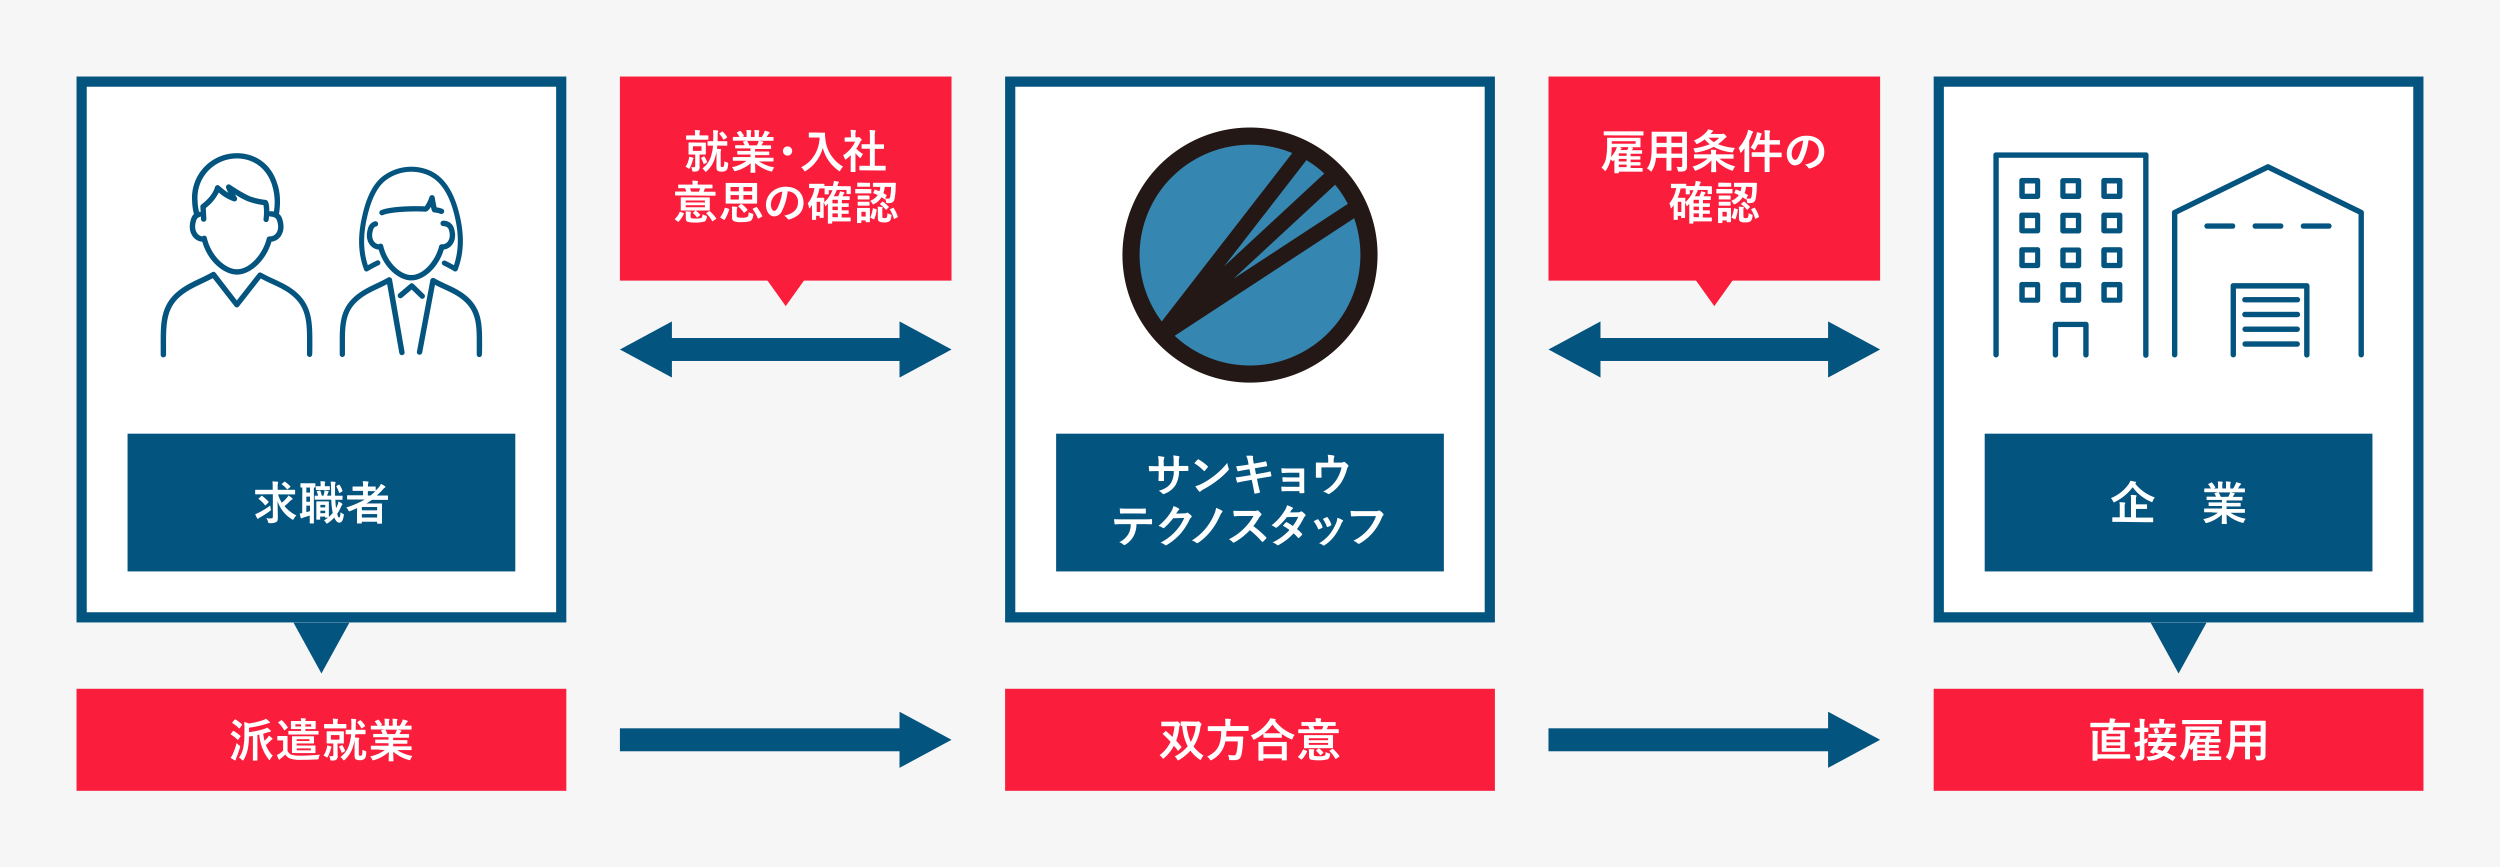 <svg xmlns="http://www.w3.org/2000/svg" viewBox="0 0 980 340"><defs><style>.cls-1{fill:#f6f6f6;}.cls-2{fill:#fa1e3c;}.cls-3{fill:#fff;}.cls-4{fill:none;stroke:#045480;stroke-miterlimit:10;stroke-width:9px;}.cls-5{fill:#045480;}.cls-6{fill:#3686b2;}.cls-7{fill:#231815;}</style></defs><g id="レイヤー_2" data-name="レイヤー 2"><g id="レイヤー_1-2" data-name="レイヤー 1"><rect class="cls-1" width="980" height="340"/><rect class="cls-2" x="30" y="270" width="192" height="40"/><path class="cls-3" d="M91.26,286.66c.14-.18.2-.18.36-.09a14.35,14.35,0,0,1,2.59,1.85c.08.08.11.11.11.15a.38.38,0,0,1-.11.21l-.81,1.16c-.05.09-.09.12-.14.12s-.09,0-.16-.11a14.62,14.62,0,0,0-2.56-2c-.09-.05-.14-.09-.14-.12a.44.44,0,0,1,.12-.22Zm0,8.91a27.7,27.7,0,0,0,1.49-4.3,8.56,8.56,0,0,0,1,.88c.45.33.45.33.32.85a42.41,42.41,0,0,1-1.44,4.1,3.38,3.38,0,0,0-.21.72c0,.15-.06.26-.18.26a.82.82,0,0,1-.38-.11,11.32,11.32,0,0,1-1.46-.92A8.37,8.37,0,0,0,91.28,295.57Zm.7-13.45c.15-.18.2-.18.36-.09a15.42,15.42,0,0,1,2.49,1.89c.07.07.1.11.1.17a.42.42,0,0,1-.1.19L94,285.42c-.15.18-.18.16-.33.05a14.41,14.41,0,0,0-2.54-2c-.09-.06-.12-.09-.12-.13s0-.11.12-.21Zm3.87,4.11c0-1.37,0-2.25-.12-3.21a11.37,11.37,0,0,1,1.85.6,30.25,30.25,0,0,0,5.51-1.32,6.1,6.1,0,0,0,1.19-.56,12,12,0,0,1,1.39,1.17c.14.15.19.2.19.33s-.12.2-.28.2a2.86,2.86,0,0,0-.76.2,41,41,0,0,1-7.19,1.62V287a33.42,33.42,0,0,0,5.93-1.25,4.09,4.09,0,0,0,1.19-.54,11.48,11.48,0,0,1,1.33,1.14c.11.11.16.18.16.29s-.11.21-.29.21a2.75,2.75,0,0,0-.68.16c-.65.22-1.35.42-2.07.6a21,21,0,0,0,.52,2.79,10.19,10.19,0,0,0,1.06-1.1,3.49,3.49,0,0,0,.61-.94,9.06,9.06,0,0,1,1.25.94.48.48,0,0,1,.21.36c0,.11-.1.18-.19.24a2.29,2.29,0,0,0-.67.55,23.28,23.28,0,0,1-1.75,1.59,11.62,11.62,0,0,0,2.72,4.21,5.65,5.65,0,0,0-1,1.35c-.13.24-.2.34-.31.34s-.18-.09-.32-.27a18,18,0,0,1-3.66-9.7l-.75.14v7.38c0,1.61,0,2.38,0,2.49s0,.18-.19.18H99.34c-.19,0-.21,0-.21-.18s0-.88,0-2.49v-7c-.53.09-1,.16-1.54.21a24.81,24.81,0,0,1-.55,5.33,14.89,14.89,0,0,1-1.48,3.75c-.14.23-.23.34-.32.34s-.22-.09-.42-.27a4.39,4.39,0,0,0-1.13-.83,10,10,0,0,0,1.65-3.82,25.34,25.34,0,0,0,.47-5.24Z"/><path class="cls-3" d="M112.72,294.38a2.81,2.81,0,0,0,1.57,1.48,11.44,11.44,0,0,0,3.4.36c2.33,0,5.06-.13,7.75-.38a2.76,2.76,0,0,0-.49,1.25c-.09.57-.09.57-.67.61-2.28.11-4.43.16-6.3.16a12.43,12.43,0,0,1-4.21-.49,3.8,3.8,0,0,1-1.91-1.62,21.23,21.23,0,0,1-1.71,1.52,1.62,1.62,0,0,0-.4.37.28.28,0,0,1-.25.17c-.11,0-.2-.11-.27-.24a14,14,0,0,1-.7-1.6,8,8,0,0,0,1.06-.58,8.81,8.81,0,0,0,1.39-1.15v-4h-.78c-.93,0-1.18,0-1.27,0s-.22,0-.22-.22V288.7c0-.19,0-.2.22-.2s.34,0,1.27,0h1c.93,0,1.22,0,1.31,0s.2,0,.2.2,0,.62,0,1.74Zm-1-8.21c-.11.08-.16.11-.22.11s-.09,0-.16-.12a13.33,13.33,0,0,0-2.21-2.81c-.15-.13-.11-.18.09-.33l.93-.63c.11-.07.17-.11.22-.11s.09,0,.16.09a14.61,14.61,0,0,1,2.27,2.69c.09.14.09.2-.11.32Zm4,1.77c-1.77,0-2.38,0-2.49,0s-.19,0-.19-.19v-1c0-.2,0-.22.19-.22s.72,0,2.49,0H118v-.74h-1.39c-1.67,0-2.27,0-2.35,0s-.22,0-.22-.2,0-.34,0-1v-.76c0-.63,0-.84,0-1s0-.2.22-.2.68,0,2.35,0H118a6.81,6.81,0,0,0-.11-1.1c.6,0,1.3.05,1.77.09.16,0,.23.07.23.18a.85.85,0,0,1-.09.27,1.51,1.51,0,0,0-.09.56h1.48c1.65,0,2.23,0,2.36,0s.19,0,.19.2,0,.34,0,1v.76c0,.65,0,.88,0,1s0,.2-.19.2-.71,0-2.36,0h-1.48v.74h2.45c1.78,0,2.39,0,2.5,0s.2,0,.2.22v1c0,.18,0,.19-.2.19s-.72,0-2.5,0Zm5.4,4.32c1.51,0,2.21,0,2.32,0s.22,0,.22.2,0,.36,0,1V294c0,.63,0,.9,0,1s0,.2-.22.2-.81,0-2.32,0h-3.94c-1.59,0-2.4,0-2.51,0s-.21,0-.21-.2,0-.68,0-1.89v-2.43c0-1.19,0-1.77,0-1.87s0-.2.21-.2.9,0,2.42,0h3.6c1.42,0,2.09,0,2.19,0s.2,0,.2.2,0,.32,0,.93v.56c0,.6,0,.83,0,.94s0,.21-.2.21-.77,0-2.19,0h-4.41v.79ZM118,284.77v-.85h-2.21v.85Zm3.3,5h-5v.7h5Zm.57,3.6h-5.54v.76h5.54Zm.11-9.42h-2.27v.85H122Z"/><path class="cls-3" d="M128.09,293.21a6.05,6.05,0,0,0,.14-1,8.44,8.44,0,0,1,1.48.38c.2.07.27.09.27.22a.48.48,0,0,1-.13.27,2.15,2.15,0,0,0-.23.65,12.63,12.63,0,0,1-1.08,2.82c-.16.29-.24.4-.34.4a.56.56,0,0,1-.31-.16,3.69,3.69,0,0,0-1.08-.6A8.57,8.57,0,0,0,128.09,293.21Zm1.38-7.67c-1.6,0-2.14,0-2.25,0s-.18,0-.18-.18v-1.33c0-.18,0-.2.18-.2s.65,0,2.25,0h1.07v-.46a8.48,8.48,0,0,0-.11-1.65c.65,0,1.2.05,1.8.12.18,0,.29.09.29.19a.85.85,0,0,1-.11.35,2.94,2.94,0,0,0-.11,1v.44h1c1.61,0,2.16,0,2.27,0s.2,0,.2.2v1.33c0,.16,0,.18-.2.18s-.66,0-2.27,0Zm3.19,1.14c1.37,0,1.82,0,1.93,0s.2,0,.2.2,0,.47,0,1.39v1.6c0,.92,0,1.28,0,1.39s0,.19-.2.19-.56,0-1.93,0h-.34v1.73c0,1.51.05,2.39.05,3.11a1.65,1.65,0,0,1-.59,1.53c-.38.27-.7.31-1.68.33-.55,0-.55,0-.64-.58a4,4,0,0,0-.4-1.21,6.87,6.87,0,0,0,.94.08c.52,0,.66-.15.66-.56v-4.43h-.47c-1.36,0-1.81,0-1.94,0s-.2,0-.2-.19,0-.47,0-1.39v-1.6c0-.92,0-1.28,0-1.39s0-.2.2-.2.58,0,1.94,0Zm.43,1.46h-3.38v1.8h3.38Zm.81,4c.22-.11.26-.11.36.07a10.74,10.74,0,0,1,1,2c.06.15,0,.2-.14.31l-.87.5c-.23.13-.29.13-.36-.05a11.76,11.76,0,0,0-.93-2.12c-.11-.18-.09-.18.14-.29Zm5.4-4.3-.16,1.26,1.41.11c.2,0,.29.12.29.23a1,1,0,0,1-.09.36,4.21,4.21,0,0,0-.09,1.46v4.25c0,.36,0,.52.14.61a.63.63,0,0,0,.47.13.56.56,0,0,0,.57-.28c.17-.25.2-.66.26-2.05a4.52,4.52,0,0,0,1,.43c.45.15.51.18.47.65-.09,1.55-.3,2.06-.66,2.42a2.45,2.45,0,0,1-1.75.57,3.2,3.2,0,0,1-1.62-.3c-.4-.22-.54-.65-.54-1.39v-5c0-.43,0-.81,0-1.13a21.46,21.46,0,0,1-.54,2.29,11.56,11.56,0,0,1-3.28,5.36c-.18.16-.3.25-.41.25s-.2-.09-.33-.28a2.81,2.81,0,0,0-1-1,9.53,9.53,0,0,0,3.55-5.31,18,18,0,0,0,.65-3.65c-1.39,0-1.85,0-1.94,0s-.2,0-.2-.2v-1.35c0-.18,0-.19.2-.19s.57,0,2,0c0-.63.05-1.29.05-2a16.57,16.57,0,0,0-.12-2.32c.63,0,1.15.05,1.76.11.18,0,.27.11.27.23a1.24,1.24,0,0,1-.11.47,5.29,5.29,0,0,0-.09,1.35c0,.72,0,1.44,0,2.14h1.51c1.52,0,2,0,2.13,0s.18,0,.18.19v1.35c0,.18,0,.2-.18.2s-.61,0-2.13,0Zm1.79-5.44a.37.37,0,0,1,.2-.09c.05,0,.09,0,.16.11a11,11,0,0,1,1.64,2c.09.16.09.22-.15.38l-1,.65c-.18.11-.25.11-.34,0a8.62,8.62,0,0,0-1.48-2.14c-.13-.14-.11-.18.09-.33Z"/><path class="cls-3" d="M147.85,293.81c-1.62,0-2.16,0-2.27,0s-.21,0-.21-.19v-1.07c0-.19,0-.21.21-.21s.65,0,2.27,0h4.45v-1h-2.54c-1.75,0-2.38,0-2.48,0s-.18,0-.18-.2v-1c0-.19,0-.21.18-.21s.73,0,2.48,0h2.54v-.95h-3.39c-1.72,0-2.3,0-2.41,0s-.21,0-.21-.19V287.9c0-.18,0-.2.21-.2s.69,0,2.41,0H150c-.2-.43-.38-.79-.57-1.13-.09-.17-.11-.24.12-.31l1.17-.32h-2.88c-1.62,0-2.16,0-2.27,0s-.21,0-.21-.2V284.7c0-.2,0-.22.21-.22s.65,0,2.27,0H148a8.19,8.19,0,0,0-1-1.55c-.11-.13-.07-.2.15-.31l1-.48c.18-.09.23-.07.34.07a11.24,11.24,0,0,1,1.21,1.74c.09.17.09.19-.15.31l-.43.22h1.68v-1.19a7,7,0,0,0-.11-1.57c.56,0,1.26.06,1.74.11.15,0,.22.07.22.16a.87.87,0,0,1-.07.31,2.89,2.89,0,0,0-.11,1v1.19h1.46v-1.17a7.09,7.09,0,0,0-.11-1.59c.54,0,1.24.06,1.73.13.16,0,.23.07.23.16a.77.77,0,0,1-.07.29,2.89,2.89,0,0,0-.11,1v1.19h1.12a14.56,14.56,0,0,0,.83-1.48,3.27,3.27,0,0,0,.3-1,14.09,14.09,0,0,1,1.75.47c.16,0,.24.14.24.23a.4.4,0,0,1-.18.31,1.65,1.65,0,0,0-.31.34c-.23.38-.49.74-.74,1.1h.25c1.62,0,2.16,0,2.27,0s.2,0,.2.22v1.11c0,.18,0,.2-.2.2s-.65,0-2.27,0H155.7c.47.09.88.18,1.43.32.14,0,.23.11.23.22a.33.33,0,0,1-.2.27c-.09,0-.18.25-.25.37l-.33.58h1.18c1.72,0,2.3,0,2.41,0s.2,0,.2.2V289c0,.17,0,.19-.2.19s-.69,0-2.41,0h-3.64v.95H157c1.77,0,2.38,0,2.49,0s.19,0,.19.21v1c0,.18,0,.2-.19.2s-.72,0-2.49,0h-2.86v1h4.73c1.62,0,2.16,0,2.27,0s.2,0,.2.21v1.07c0,.18,0,.19-.2.19s-.65,0-2.27,0h-3.2a16.42,16.42,0,0,0,6,2.34,5.61,5.61,0,0,0-.7,1.15c-.14.34-.21.47-.39.47a2.28,2.28,0,0,1-.42-.09,15.75,15.75,0,0,1-6-3.22c0,2.14.09,3.26.09,3.56s0,.2-.2.2h-1.53c-.16,0-.18,0-.18-.2s.06-1.35.08-3.49a14.62,14.62,0,0,1-5.78,3.22,1.51,1.51,0,0,1-.42.11c-.16,0-.23-.13-.39-.47a4.46,4.46,0,0,0-.72-1.08,14.89,14.89,0,0,0,5.74-2.5Zm7-6.07c.16-.31.31-.61.49-1a3.89,3.89,0,0,0,.2-.72h-4.6c.06,0,.09.07.15.14a11.09,11.09,0,0,1,.81,1.62Z"/><rect class="cls-2" x="394" y="270" width="192" height="40"/><path class="cls-3" d="M456.83,286.7c.15-.17.18-.18.34-.06.87.76,1.68,1.5,2.45,2.27a23.52,23.52,0,0,0,.78-4.23h-2.95c-1.45,0-1.91,0-2,0s-.22,0-.22-.2V283.1c0-.19,0-.2.22-.2s.57,0,2,0h3.43a.94.94,0,0,0,.42-.07.49.49,0,0,1,.25-.05c.14,0,.36.12.72.56a1.47,1.47,0,0,1,.36.68,1,1,0,0,1-.22.45,3.19,3.19,0,0,0-.19,1,22.69,22.69,0,0,1-1.14,4.88c.67.74,1.33,1.52,2,2.36.12.16.12.18-.06.36l-1,1.1c-.09.11-.14.16-.2.16s-.09,0-.14-.12c-.5-.67-1-1.3-1.49-1.89a16.24,16.24,0,0,1-3.88,4.84c-.18.18-.28.27-.36.27s-.18-.13-.36-.38a3.74,3.74,0,0,0-1.06-1,14.08,14.08,0,0,0,4.34-5.24,36.14,36.14,0,0,0-3-3c-.12-.09-.14-.14,0-.3Zm12.25-3.8a.86.86,0,0,0,.45-.08.61.61,0,0,1,.28-.07c.13,0,.31.13.78.62a1.25,1.25,0,0,1,.4.64.7.7,0,0,1-.2.4,1.35,1.35,0,0,0-.24.63,18.24,18.24,0,0,1-2.68,7.6,14.4,14.4,0,0,0,3.91,3.53,6,6,0,0,0-.87,1.33c-.12.27-.2.4-.32.4a1.05,1.05,0,0,1-.38-.2,14.26,14.26,0,0,1-3.56-3.46,18.57,18.57,0,0,1-4.45,3.66,1.19,1.19,0,0,1-.42.19c-.1,0-.18-.12-.34-.41a4.72,4.72,0,0,0-.93-1.15,15.72,15.72,0,0,0,5.07-4,20.94,20.94,0,0,1-2.12-7.91l-.45,0c-.18,0-.2,0-.2-.2v-1.38c0-.2,0-.22.2-.22s.63,0,2.16,0Zm-3.86,1.73a18.89,18.89,0,0,0,1.57,6.21,15.17,15.17,0,0,0,1.94-6.21Z"/><path class="cls-3" d="M475.92,286.57c-1.6,0-2.14,0-2.27,0s-.2,0-.2-.22v-1.46c0-.2,0-.21.2-.21s.67,0,2.27,0h4.41v-1.17a9,9,0,0,0-.12-1.76c.65,0,1.35,0,2,.09.18,0,.29.09.29.2a1.18,1.18,0,0,1-.11.37,2.64,2.64,0,0,0-.11,1v1.22H487c1.62,0,2.16,0,2.27,0s.18,0,.18.21v1.46c0,.2,0,.22-.18.22s-.65,0-2.27,0h-6.23c0,.79-.07,1.53-.15,2.21H485c1.52,0,2,0,2.13,0s.22.05.22.25c0,.47-.06.95-.08,1.41a33.14,33.14,0,0,1-.59,5.34c-.4,1.71-1.1,2.24-2.9,2.24-.32,0-.83,0-1.42,0s-.51-.07-.58-.65a4,4,0,0,0-.39-1.39,16.94,16.94,0,0,0,2.21.17,1,1,0,0,0,1.06-.9,21.91,21.91,0,0,0,.56-4.58h-4.9a10.06,10.06,0,0,1-5.27,7.26c-.24.13-.34.2-.43.2s-.2-.13-.36-.4a4,4,0,0,0-1.08-1.1c4.14-2,5.49-4.52,5.52-10Z"/><path class="cls-3" d="M495.22,287.67a22.32,22.32,0,0,1-3.33,2.12,1.31,1.31,0,0,1-.42.18c-.12,0-.19-.12-.34-.45a4.17,4.17,0,0,0-.85-1.2,16.1,16.1,0,0,0,6.94-5.51,5.79,5.79,0,0,0,.7-1.28c.7.11,1.37.21,1.89.34.22.07.32.13.32.29a.3.3,0,0,1-.18.27.43.43,0,0,0-.14.13,16.29,16.29,0,0,0,7.69,5.49,4.6,4.6,0,0,0-.76,1.36c-.11.35-.18.47-.32.47a1,1,0,0,1-.43-.16,19.2,19.2,0,0,1-3.52-2V289c0,.19,0,.2-.19.2s-.6,0-2,0h-2.79c-1.44,0-1.91,0-2,0s-.2,0-.2-.2Zm-1.71,10.5c-.18,0-.2,0-.2-.2s0-.6,0-3.21v-1.55c0-1.54,0-2.07,0-2.17s0-.2.2-.2.74,0,2.46,0h5.77c1.73,0,2.36,0,2.46,0s.22,0,.22.2,0,.63,0,1.9v1.77c0,2.59,0,3.08,0,3.17s0,.2-.22.2h-1.53c-.18,0-.2,0-.2-.2v-.6h-7.22V298c0,.18,0,.2-.21.2Zm1.74-2.52h7.22v-3.14h-7.22Zm5-8.2c1.06,0,1.6,0,1.86,0a16,16,0,0,1-3.32-3.42,17.63,17.63,0,0,1-3.27,3.41c.21,0,.72,0,1.94,0Z"/><path class="cls-3" d="M509,296.92c-.22-.16-.22-.23-.09-.38a7.4,7.4,0,0,0,1.82-2.64c.09-.18.12-.15.35-.06l1.1.45c.22.08.26.11.18.29a10,10,0,0,1-2,3.06.2.2,0,0,1-.16.11.35.35,0,0,1-.22-.11Zm2.37-9.52c-1.6,0-2.14,0-2.25,0s-.2,0-.2-.19v-1.16c0-.18,0-.19.2-.19s.65,0,2.25,0h2a10.75,10.75,0,0,0-.56-1.31c-1.73,0-2.32,0-2.43,0s-.22,0-.22-.21v-1.08c0-.18,0-.2.22-.2s.7,0,2.45,0h2.95v-.13a5.8,5.8,0,0,0-.13-1.4c.65,0,1.37,0,2,.08.17,0,.27.09.27.18a.93.93,0,0,1-.1.35,2.21,2.21,0,0,0-.08.79v.13h3.19c1.75,0,2.34,0,2.45,0s.2,0,.2.2v1.08c0,.2,0,.21-.2.21s-.7,0-2.47,0h-.23a1.24,1.24,0,0,0-.16.3c-.11.24-.26.65-.44,1h2.24c1.6,0,2.14,0,2.25,0s.21,0,.21.19v1.16c0,.18,0,.19-.21.19s-.65,0-2.25,0Zm8.48.77c1.75,0,2.36,0,2.49,0s.2,0,.2.19,0,.51,0,1.45v1.85c0,.94,0,1.33,0,1.44s0,.2-.2.2-.74,0-2.49,0h-6c-1.75,0-2.36,0-2.49,0s-.2,0-.2-.2,0-.5,0-1.44v-1.85c0-.94,0-1.32,0-1.45s0-.19.2-.19.74,0,2.49,0ZM515,295.65c0,.37.07.57.29.66a6,6,0,0,0,1.64.13,6.08,6.08,0,0,0,2.27-.22c.3-.14.45-.67.46-1.44a5,5,0,0,0,1.32.54c.45.13.45.13.4.61-.17,1-.47,1.48-.92,1.71a15.51,15.51,0,0,1-6.67.11c-.39-.21-.66-.5-.66-1.47v-1.14a10.46,10.46,0,0,0-.09-1.49,18.15,18.15,0,0,1,1.84.12c.23,0,.32.09.32.16a.44.44,0,0,1-.09.27,1.52,1.52,0,0,0-.11.76Zm-1.93-6.27v.77h7.55v-.77Zm7.55,1.85h-7.55V292h7.55Zm-5.87-6.62a10.64,10.64,0,0,1,.5,1.31h3a10,10,0,0,0,.51-1.31Zm2,8.86c.2-.15.25-.15.41,0a7.78,7.78,0,0,1,1.55,1.42c.11.15.11.18-.07.33l-.81.68c-.11.09-.18.13-.24.13s-.1,0-.17-.13a10.22,10.22,0,0,0-1.43-1.51c-.19-.13-.18-.11.06-.31Zm5.45.16c.2-.13.24-.11.38,0a14.22,14.22,0,0,1,2.42,2.7c.1.16.09.21-.09.34l-1.12.74a.55.55,0,0,1-.23.11c-.06,0-.09-.06-.15-.15a11.73,11.73,0,0,0-2.21-2.88c-.15-.14-.13-.14.09-.29Z"/><rect class="cls-2" x="758" y="270" width="192" height="40"/><path class="cls-3" d="M821.92,285.06c-1.64,0-2.2,0-2.3,0s-.2,0-.2-.19v-1.32c0-.18,0-.2.2-.2s.66,0,2.3,0h5l0-.29a9.72,9.72,0,0,0,.11-1.47,17.67,17.67,0,0,1,2,.19c.16,0,.25.11.25.22a.48.48,0,0,1-.14.29,1.14,1.14,0,0,0-.24.64l-.09.42h3.66c1.64,0,2.19,0,2.3,0s.2,0,.2.2v1.32c0,.18,0,.19-.2.19s-.66,0-2.3,0h-4c-.09.41-.18.81-.29,1.2h2.21c1.62,0,2.2,0,2.33,0s.19,0,.19.2,0,.68,0,1.94v4.12c0,1.28,0,1.84,0,1.93s0,.22-.19.22-.71,0-2.33,0H826.4c-1.64,0-2.19,0-2.3,0s-.22,0-.22-.22,0-.65,0-1.93v-4.12c0-1.26,0-1.84,0-1.94s0-.2.22-.2.66,0,2.28,0l.28-1.2Zm-1.6,3.64a12.31,12.31,0,0,0-.15-2.22c.69,0,1.32,0,2,.13.18,0,.29.1.29.19a1.16,1.16,0,0,1-.11.38,4.67,4.67,0,0,0-.11,1.48v7h10.08c1.79,0,2.4,0,2.51,0s.19,0,.19.19v1.32c0,.18,0,.2-.19.2s-.72,0-2.51,0H822.19v.63c0,.18,0,.2-.22.2h-1.49c-.18,0-.2,0-.2-.2s0-.66,0-1.93Zm5.42-.06h5.4v-1h-5.4Zm5.4,2.29v-1h-5.4v1Zm0,1.29h-5.4v1h5.4Z"/><path class="cls-3" d="M840.62,292.35c0,1.73,0,2.7,0,3.6s-.18,1.46-.59,1.78a2.87,2.87,0,0,1-1.93.4c-.57,0-.57,0-.68-.54a5.66,5.66,0,0,0-.45-1.3,9,9,0,0,0,1.38.06c.38,0,.45-.13.45-.63v-3.48l-.72.24a3.42,3.42,0,0,0-.63.3.48.48,0,0,1-.3.11c-.11,0-.2-.05-.24-.22-.1-.46-.19-1.06-.27-1.69a8.91,8.91,0,0,0,1.66-.34l.5-.15V287h-.28c-1.12,0-1.46,0-1.57,0s-.18,0-.18-.2v-1.31c0-.18,0-.2.18-.2s.45,0,1.57,0h.28v-1a17,17,0,0,0-.14-2.55,13.35,13.35,0,0,1,1.84.14c.18,0,.3.09.3.18a1.05,1.05,0,0,1-.12.38,5.43,5.43,0,0,0-.11,1.82v1c.93,0,1.26,0,1.37,0s.19,0,.19.2v1.31c0,.18,0,.2-.19.2s-.44,0-1.37,0v2.9c.41-.18.86-.37,1.31-.58a11.91,11.91,0,0,0-.1,1.35c0,.36,0,.4-.33.52l-.88.4Zm12.49-.13c0,.2,0,.22-.18.22l-2,0a8.82,8.82,0,0,1-1.51,2.63,28.9,28.9,0,0,1,3.24,1.64c.09.06.14.09.14.15s0,.1-.12.21l-.78,1.05c-.11.14-.16.18-.21.18s-.09,0-.17-.08a23.3,23.3,0,0,0-3.4-1.94,11.08,11.08,0,0,1-5.4,1.87l-.36,0c-.16,0-.24-.13-.38-.51a3.43,3.43,0,0,0-.65-1,12.72,12.72,0,0,0,4.92-1.14c-.51-.19-1-.37-1.57-.55l-.14.16c-.22.29-.31.41-.69.23l-.81-.36c-.21-.09-.3-.16-.3-.23a.33.33,0,0,1,.11-.2c.3-.36.7-.86,1-1.28.16-.25.34-.52.52-.83l-2.09,0c-.16,0-.18,0-.18-.22v-1.17c0-.16,0-.18.18-.18s.72,0,2.47,0h.43l.14-.27a8.18,8.18,0,0,0,.49-1.39h-1c-1.74,0-2.34,0-2.44,0s-.2,0-.2-.2V287.9c0-.2,0-.21.2-.21s.7,0,2.44,0h3.53a13.17,13.17,0,0,0,.62-1.6,3.57,3.57,0,0,0,.14-.83c.65.07,1.1.15,1.64.25.18,0,.3.08.3.2a.33.33,0,0,1-.16.25,1,1,0,0,0-.21.38c-.22.52-.36.88-.6,1.35h.42c1.72,0,2.34,0,2.44,0s.18,0,.18.21v1.19c0,.18,0,.2-.18.2s-.72,0-2.44,0h-4l1.1.33c.14.05.21.12.21.25a.4.4,0,0,1-.21.32,1.86,1.86,0,0,0-.45.67l-.06.09h3.39c1.74,0,2.36,0,2.46,0s.18,0,.18.18Zm-7.86-7c-1.71,0-2.31,0-2.42,0s-.2,0-.2-.2v-1.15c0-.17,0-.18.2-.18s.71,0,2.42,0h1.24v-.48a6.66,6.66,0,0,0-.11-1.46c.67,0,1.22.05,1.82.1.2,0,.31.09.31.19a.56.56,0,0,1-.11.28,2.2,2.2,0,0,0-.11.87v.5h1.82c1.69,0,2.28,0,2.39,0s.2,0,.2.18v1.15c0,.18,0,.2-.2.2s-.7,0-2.39,0Zm-.2,2.36c-.2.05-.27.05-.33-.15a9.3,9.3,0,0,0-.5-1.54c-.07-.18-.05-.24.16-.29l1-.25c.23-.06.29-.06.36.09a10.39,10.39,0,0,1,.61,1.56c0,.18,0,.25-.2.31Zm1.26,4.82c-.25.45-.49.87-.74,1.26.72.22,1.44.45,2.16.72a6.2,6.2,0,0,0,1.28-2Z"/><path class="cls-3" d="M859.38,293.65c-.17.19-.28.3-.38.3s-.24-.09-.44-.29a4.31,4.31,0,0,0-.46-.39,11.72,11.72,0,0,1-1.77,4.23c-.16.22-.23.34-.32.34s-.18-.11-.36-.3a5,5,0,0,0-1.14-1.05,8.55,8.55,0,0,0,1.84-3.92,28.85,28.85,0,0,0,.38-5.06c0-1.7,0-2.43,0-2.54s0-.2.22-.2.74,0,2.48,0h7.73c1.74,0,2.36,0,2.46,0s.2,0,.2.2,0,.38,0,1.11v1.12c0,.74,0,1,0,1.1s0,.2-.2.2-.72,0-2.46,0H866l.61.18c.18.06.26.13.26.23a.43.43,0,0,1-.2.29.84.84,0,0,0-.2.29l-.09.15h1.53c1.64,0,2.2,0,2.3,0s.2,0,.2.2v1c0,.18,0,.19-.2.19s-.66,0-2.3,0h-2v1h1.37c1.62,0,2.14,0,2.25,0s.21,0,.21.22V293c0,.18,0,.2-.21.2s-.63,0-2.25,0H866v1h1.4c1.62,0,2.16,0,2.27,0s.2,0,.2.22v.88c0,.18,0,.2-.2.2s-.65,0-2.27,0H866v1h2.14c1.69,0,2.27,0,2.38,0s.19,0,.19.21v1c0,.19,0,.21-.19.21s-.69,0-2.38,0h-6.77V298c0,.16,0,.2-.16.2h-1.35c-.2,0-.22,0-.22-.2s0-.43,0-1.51v-3.17Zm-1.46-9.8c-1.62,0-2.2,0-2.31,0s-.2,0-.2-.22v-1.21c0-.18,0-.19.2-.19s.69,0,2.31,0H868.5c1.64,0,2.2,0,2.29,0s.2,0,.2.19v1.21c0,.2,0,.22-.2.22s-.65,0-2.29,0Zm.63,4.83a30,30,0,0,1-.29,3.63,10.9,10.9,0,0,0,2-3,3.53,3.53,0,0,0,.29-.83h-2.05Zm9.38-2.54h-9.38v1h9.38Zm-3.55,5.76v-1h-3.06v1Zm0,2.2v-1h-3.06v1Zm0,2.21v-1h-3.06v1Zm-2.88-7.85a4.07,4.07,0,0,1,.65.22c.2.09.29.12.29.21a.34.34,0,0,1-.15.26,1,1,0,0,0-.32.45h2.66l.27-.58a4.59,4.59,0,0,0,.18-.56Z"/><path class="cls-3" d="M888.07,293.66c0,.83,0,1.75,0,2.49a1.73,1.73,0,0,1-.59,1.46c-.34.3-.88.47-2.38.47-.56,0-.54,0-.66-.53a4.55,4.55,0,0,0-.51-1.36c.74.05,1.08.07,1.68.07.41,0,.57-.18.57-.6v-3H882v2.15c0,1.74,0,2.55,0,2.66s0,.2-.2.2h-1.55c-.18,0-.2,0-.2-.2s0-.92,0-2.66v-2.15H876a11.39,11.39,0,0,1-1.56,5c-.15.25-.24.36-.33.36s-.18-.09-.38-.29a4.57,4.57,0,0,0-1.27-.91c1.31-1.7,1.85-3.84,1.85-8.18v-2.95c0-1.87,0-2.85,0-2.95s0-.22.22-.22.74,0,2.47,0h8.46c1.75,0,2.36,0,2.48,0s.2,0,.2.22,0,1.08,0,2.95Zm-8-2.66v-2.54h-3.93v.2c0,.86,0,1.64,0,2.34Zm0-4.21v-2.51h-3.93v2.51Zm1.87-2.51v2.51h4.23v-2.51Zm4.23,6.72v-2.54H882V291Z"/><line class="cls-4" x1="607" y1="290" x2="718.69" y2="290"/><polygon class="cls-5" points="737 290 716.61 279 716.61 301 737 290"/><line class="cls-4" x1="243" y1="290" x2="354.69" y2="290"/><polygon class="cls-5" points="373 290 352.61 279 352.61 301 373 290"/><rect class="cls-3" x="396" y="32" width="188" height="210"/><path class="cls-5" d="M582,34V240H398V34H582m4-4H394V244H586V30Z"/><path class="cls-6" d="M524.47,65.52A48.76,48.76,0,1,0,538.75,100,48.44,48.44,0,0,0,524.47,65.52Z"/><path class="cls-7" d="M525.36,64.64A50,50,0,1,0,540,100,49.68,49.68,0,0,0,525.36,64.64Zm-2,7.77a44.36,44.36,0,0,1,5,7.5l-44.79,29.33Zm-43.52,32,32.28-41.63a42.32,42.32,0,0,1,7,5.24Zm-20.43-35A43.38,43.38,0,0,1,506.57,60L455.4,126a43.27,43.27,0,0,1,4-56.6ZM490,143.27a43,43,0,0,1-29.52-11.63l70.34-46.08A43.32,43.32,0,0,1,490,143.27Z"/><rect class="cls-5" x="414" y="170" width="152" height="54"/><path class="cls-3" d="M462.84,182.64c.88,0,1.89,0,2.72,0,.22,0,.24.09.25.28a8.54,8.54,0,0,1,0,1.43c0,.23-.05.3-.3.29l-2.59,0h-.74a10.72,10.72,0,0,1-1.39,5.54,8.44,8.44,0,0,1-4.25,3.35,1.47,1.47,0,0,1-.5.16c-.11,0-.2-.05-.35-.19a4.13,4.13,0,0,0-1.49-1.08c2.56-.8,3.94-1.71,4.86-3.19a8.72,8.72,0,0,0,1.06-4.59h-3.83v.65c0,1.06,0,2,0,3,0,.2-.11.24-.3.26a13.36,13.36,0,0,1-1.55,0c-.24,0-.34-.06-.33-.26.06-.93.09-1.81.09-2.95v-.68h-.54c-1,0-2.41.05-3,.09-.14,0-.19-.11-.21-.34s-.09-1-.13-1.75c.76.05,1.93.09,3.31.09h.54v-1.32a12.45,12.45,0,0,0-.21-2.64,16.83,16.83,0,0,1,2.19.29c.2,0,.28.12.28.25a1.41,1.41,0,0,1-.11.38,4.32,4.32,0,0,0-.13,1.72v1.32h3.87l0-1.77a12.26,12.26,0,0,0-.16-2.46,17.57,17.57,0,0,1,2.1.3c.26.06.33.15.33.29a1.13,1.13,0,0,1-.07.33,4.78,4.78,0,0,0-.15,1.58v1.71Z"/><path class="cls-3" d="M469.44,180.19a.33.33,0,0,1,.25-.14.4.4,0,0,1,.23.09,17.94,17.94,0,0,1,3.44,2.56c.11.1.17.17.17.25a.4.4,0,0,1-.11.23c-.27.36-.87,1.08-1.12,1.35-.09.09-.14.15-.21.15s-.15-.06-.24-.15a19.36,19.36,0,0,0-3.67-2.93C468.57,181.11,469.1,180.55,469.44,180.19Zm1.57,9.49a31.69,31.69,0,0,0,10.11-8.24,7.87,7.87,0,0,0,.51,2.1,1,1,0,0,1,.09.34c0,.17-.09.31-.29.54a28.86,28.86,0,0,1-4.14,3.82,38.53,38.53,0,0,1-5.44,3.53,6.25,6.25,0,0,0-1.2.83.5.5,0,0,1-.33.18.47.47,0,0,1-.31-.2,12.63,12.63,0,0,1-1.44-2A10.7,10.7,0,0,0,471,189.68Z"/><path class="cls-3" d="M489.23,180.91a8.74,8.74,0,0,0-.72-2.25,16.66,16.66,0,0,1,2.34,0c.24,0,.36.09.36.27a3.76,3.76,0,0,0,0,1.29l.27,1.52,1.48-.25c1-.19,2.28-.4,3.22-.65.09,0,.16.07.2.2a13.11,13.11,0,0,1,.36,1.54c0,.13-.09.18-.27.2-.83.14-2.11.34-3,.51l-1.58.28.45,2.31,2.61-.45c1.27-.22,2.16-.42,2.82-.6.24-.05.29,0,.31.2a12.45,12.45,0,0,1,.31,1.44.29.29,0,0,1-.28.31c-.54.07-1.62.25-2.89.47l-2.49.43.41,2c.26,1.2.56,2.36.8,3.26,0,.09-.07.14-.24.19a11,11,0,0,1-1.64.38c-.23,0-.34-.07-.35-.21-.13-.67-.33-1.93-.58-3.08l-.45-2.13-2.45.44c-1.22.21-2.23.43-2.92.61a.28.28,0,0,1-.41-.2c-.18-.52-.36-1.21-.51-1.78,1.1-.13,2.06-.27,3.35-.49l2.52-.41-.45-2.33-1.69.27c-1,.17-2.19.42-2.68.54-.18.06-.27,0-.34-.18a15.48,15.48,0,0,1-.51-1.8c1-.07,2-.19,3.21-.39l1.64-.25Z"/><path class="cls-3" d="M509.34,185.32h-4.16c-.85,0-1.71.09-2.52.11-.16,0-.25-.12-.27-.41,0-.45-.05-.79-.09-1.48a28,28,0,0,0,2.88.09h3.13c.89,0,1.88,0,2.67,0,.21,0,.29.1.27.28,0,.81,0,1.57,0,2.36v4.16c0,.81,0,1.64.07,2.56,0,.27-.09.32-.39.34s-.87,0-1.23,0-.32-.06-.32-.27v-.54h-4.27c-.84,0-1.65,0-2.48.09-.18,0-.24-.09-.25-.36a9.92,9.92,0,0,1-.09-1.5c1,.07,1.85.07,2.89.07h4.2v-2h-3.82c-.81,0-1.69,0-2.46.07-.22,0-.29-.11-.31-.4a11,11,0,0,1-.07-1.44c1,.07,1.64.09,2.81.09h3.85Z"/><path class="cls-3" d="M525.26,181.33a2.47,2.47,0,0,0,1.35-.2.43.43,0,0,1,.26-.09.57.57,0,0,1,.39.18,9.58,9.58,0,0,1,1.21,1.11.4.4,0,0,1,.12.28.65.65,0,0,1-.17.39,2,2,0,0,0-.4.88,20.1,20.1,0,0,1-2.27,5.3,14.91,14.91,0,0,1-4.65,4.41.5.5,0,0,1-.28.11.7.7,0,0,1-.38-.18,5.92,5.92,0,0,0-1.8-.81,13.13,13.13,0,0,0,5.15-4.49,14.81,14.81,0,0,0,2.09-5H518v1.51c0,.72,0,1.46.06,2.18,0,.29-.06.34-.29.34a11.5,11.5,0,0,1-1.66,0c-.23,0-.28,0-.28-.27,0-.92,0-1.51,0-2.23v-1.46c0-.57,0-1.22,0-1.74,0-.17.09-.24.25-.24.84,0,1.83.05,2.73.05h1.84v-.7a9.64,9.64,0,0,0-.18-2.39,19.41,19.41,0,0,1,2.23.27c.36.07.47.27.33.56a3.66,3.66,0,0,0-.22,1.38v.87Z"/><path class="cls-3" d="M445.5,205.45a10.19,10.19,0,0,1-1.07,4.59,9,9,0,0,1-3.16,3.4,1.08,1.08,0,0,1-.54.22.5.5,0,0,1-.38-.18,4.65,4.65,0,0,0-1.6-.95,8.06,8.06,0,0,0,3.58-3.21,7.8,7.8,0,0,0,.92-3.87h-3.42c-.91,0-1.79.05-2.71.11-.16,0-.21-.11-.23-.34a10.92,10.92,0,0,1-.14-1.73c1,.09,2,.09,3.06.09h8.08c1.41,0,2.45,0,3.51-.11.18,0,.2.11.2.36s0,1.15,0,1.39-.11.3-.27.3c-.94,0-2.18-.07-3.42-.07Zm-3.57-4.18c-.83,0-1.55,0-2.55.07-.24,0-.29-.09-.31-.3-.06-.43-.07-1.08-.13-1.73,1.26.07,2.18.09,3,.09h4c1,0,2.14,0,3-.07.18,0,.21.11.21.34a7.27,7.27,0,0,1,0,1.32c0,.25,0,.34-.23.34-1,0-2-.06-3-.06Z"/><path class="cls-3" d="M464.27,201.24a1.62,1.62,0,0,0,.9-.22.42.42,0,0,1,.24-.07.55.55,0,0,1,.29.11,7.88,7.88,0,0,1,1.22,1,.6.6,0,0,1,.24.41.51.51,0,0,1-.22.38,2.15,2.15,0,0,0-.59.78,25,25,0,0,1-3.57,5.56,22.83,22.83,0,0,1-5.47,4.48.51.51,0,0,1-.29.09.65.65,0,0,1-.42-.2,4.54,4.54,0,0,0-1.71-.82,20.86,20.86,0,0,0,6-4.59,18.43,18.43,0,0,0,3.33-5.12l-4.36.13a24.64,24.64,0,0,1-3.4,3.69.59.59,0,0,1-.38.2.45.45,0,0,1-.27-.11,4.8,4.8,0,0,0-1.73-.78,21.4,21.4,0,0,0,4.85-5.34,7.88,7.88,0,0,0,1.06-2.43,8.85,8.85,0,0,1,2.11.95.39.39,0,0,1,.18.31.37.37,0,0,1-.2.3,1.93,1.93,0,0,0-.45.49c-.2.3-.38.58-.6.9Z"/><path class="cls-3" d="M479,200.17a.39.39,0,0,1,.21.31.57.57,0,0,1-.12.31,3.67,3.67,0,0,0-.78,1.22,28.79,28.79,0,0,1-3.33,5.71,21.78,21.78,0,0,1-5.29,5.06.66.66,0,0,1-.38.14.57.57,0,0,1-.38-.16,6.83,6.83,0,0,0-1.71-.92,21.19,21.19,0,0,0,5.82-5.22,22.79,22.79,0,0,0,3-5.18,8.28,8.28,0,0,0,.65-2.36A14.5,14.5,0,0,1,479,200.17Z"/><path class="cls-3" d="M491.51,200.3a2.69,2.69,0,0,0,1.24-.16.27.27,0,0,1,.2-.07.61.61,0,0,1,.31.14,6.77,6.77,0,0,1,1.17,1.26.52.52,0,0,1,.09.23.53.53,0,0,1-.24.37,2.94,2.94,0,0,0-.66.79,28.42,28.42,0,0,1-2.31,3.36,43.12,43.12,0,0,1,5,4.36.32.32,0,0,1,0,.52,10,10,0,0,1-1.21,1.23.31.31,0,0,1-.22.11c-.09,0-.16-.06-.25-.15a33,33,0,0,0-4.68-4.46,26,26,0,0,1-6,4.75,1.17,1.17,0,0,1-.41.14.4.4,0,0,1-.31-.16,5.22,5.22,0,0,0-1.51-1.17A21.9,21.9,0,0,0,488,206.8a22.38,22.38,0,0,0,3.38-4.52l-4.64,0c-.94,0-1.88,0-2.85.11-.14,0-.2-.11-.23-.31a10.39,10.39,0,0,1-.17-1.87c1,.07,1.88.07,3.05.07Z"/><path class="cls-3" d="M508.8,200.84a1.78,1.78,0,0,0,1-.27.56.56,0,0,1,.31-.13.61.61,0,0,1,.32.15,5.75,5.75,0,0,1,1.23,1.1.41.41,0,0,1,.14.32.43.43,0,0,1-.2.34,2.43,2.43,0,0,0-.54.69,28.16,28.16,0,0,1-2.64,4.35,16.46,16.46,0,0,1,1.94,1.82.36.36,0,0,1,.11.26.35.35,0,0,1-.11.23,10.78,10.78,0,0,1-1.11,1.13.37.37,0,0,1-.22.09.31.31,0,0,1-.2-.1,19.07,19.07,0,0,0-1.74-1.75,22.15,22.15,0,0,1-5.75,4.5,1,1,0,0,1-.45.16.53.53,0,0,1-.34-.16,5.2,5.2,0,0,0-1.71-.92,21.9,21.9,0,0,0,6.63-4.88,15.43,15.43,0,0,0-2.6-1.69c.4-.43.78-.9,1.19-1.28a.33.33,0,0,1,.23-.12.45.45,0,0,1,.19.07,18,18,0,0,1,2.32,1.44,17.33,17.33,0,0,0,2.1-3.57l-4.46.09a21.81,21.81,0,0,1-3.85,4,.69.69,0,0,1-.36.17.42.42,0,0,1-.29-.13,7.7,7.7,0,0,0-1.51-.83,20,20,0,0,0,5.09-5.65,6.48,6.48,0,0,0,1-2.22,11.81,11.81,0,0,1,2.11.89.32.32,0,0,1,.2.28.47.47,0,0,1-.22.36,1.71,1.71,0,0,0-.38.38c-.14.25-.25.43-.56.9Z"/><path class="cls-3" d="M516.37,203.61a.33.33,0,0,1,.47.13,9.57,9.57,0,0,1,1.54,2.66,1.2,1.2,0,0,1,.08.27c0,.11-.08.17-.22.26a7.47,7.47,0,0,1-1.15.55c-.25.09-.36,0-.45-.25a10.72,10.72,0,0,0-1.7-2.9C515.56,204,516,203.79,516.37,203.61Zm9.88.24c.15.11.24.2.24.3s-.06.2-.2.33a2.36,2.36,0,0,0-.54.92,22.42,22.42,0,0,1-2.72,4.79,14.51,14.51,0,0,1-3.71,3.47.77.77,0,0,1-.43.2.42.42,0,0,1-.29-.13,3.91,3.91,0,0,0-1.53-.75,15.69,15.69,0,0,0,4.32-3.75,18.46,18.46,0,0,0,2.43-4.34,6.82,6.82,0,0,0,.42-1.91A8.69,8.69,0,0,1,526.25,203.85Zm-6.25-1.1a.32.32,0,0,1,.47.14,10.42,10.42,0,0,1,1.39,2.63c.09.27,0,.36-.18.49a7.31,7.31,0,0,1-1.24.56c-.2.07-.27,0-.36-.27a12,12,0,0,0-1.52-2.88C519.28,203.07,519.7,202.87,520,202.75Z"/><path class="cls-3" d="M532.92,202.33c-1.17,0-2.19.06-3,.1-.23,0-.3-.11-.34-.36s-.13-1.3-.16-1.82a31.88,31.88,0,0,0,3.46.12h6.42a1.67,1.67,0,0,0,1-.18.54.54,0,0,1,.27-.07,1,1,0,0,1,.35.09,5.74,5.74,0,0,1,1.31,1.19.46.46,0,0,1,.13.3.61.61,0,0,1-.26.46,2.13,2.13,0,0,0-.41.7,21.31,21.31,0,0,1-3.49,5.85A20.16,20.16,0,0,1,533.1,213a.85.85,0,0,1-.48.17.63.63,0,0,1-.45-.2,5.33,5.33,0,0,0-1.68-1,17.48,17.48,0,0,0,5.89-4.5,15.31,15.31,0,0,0,3-5.14Z"/><line class="cls-4" x1="262.56" y1="137" x2="354.25" y2="137"/><polygon class="cls-5" points="373 137 352.61 126 352.61 148 373 137"/><polygon class="cls-5" points="243 137 263.39 126 263.39 148 243 137"/><line class="cls-4" x1="626.56" y1="137" x2="718.25" y2="137"/><polygon class="cls-5" points="737 137 716.61 126 716.61 148 737 137"/><polygon class="cls-5" points="607 137 627.39 126 627.39 148 607 137"/><rect class="cls-2" x="243" y="30" width="130" height="80"/><polygon class="cls-2" points="308 120 318 106 298 106 308 120"/><path class="cls-3" d="M270,62.42a6.05,6.05,0,0,0,.14-1,8.44,8.44,0,0,1,1.48.38c.19.07.27.09.27.22a.48.48,0,0,1-.13.27,2,2,0,0,0-.23.64,12.52,12.52,0,0,1-1.08,2.83c-.17.29-.24.4-.35.4a.67.67,0,0,1-.3-.16,3.69,3.69,0,0,0-1.08-.6A8.93,8.93,0,0,0,270,62.42Zm1.38-7.67c-1.6,0-2.14,0-2.25,0s-.18,0-.18-.18V53.28c0-.18,0-.2.18-.2s.65,0,2.25,0h1.07v-.45a8.48,8.48,0,0,0-.11-1.65c.65,0,1.2.05,1.8.12.18,0,.29.09.29.18a.84.84,0,0,1-.11.36,2.9,2.9,0,0,0-.11,1v.43h1c1.6,0,2.16,0,2.27,0s.2,0,.2.2v1.33c0,.16,0,.18-.2.18s-.67,0-2.27,0Zm3.19,1.14c1.37,0,1.82,0,1.93,0s.19,0,.19.2,0,.47,0,1.38V59c0,.92,0,1.28,0,1.38s0,.2-.19.2-.56,0-1.93,0h-.34v1.72c0,1.52,0,2.4,0,3.12a1.65,1.65,0,0,1-.59,1.53c-.38.27-.7.31-1.68.32-.55,0-.55,0-.64-.57a4,4,0,0,0-.4-1.21,6.51,6.51,0,0,0,.94.07c.52,0,.66-.14.66-.55V60.59h-.47c-1.37,0-1.82,0-1.94,0s-.2,0-.2-.2,0-.46,0-1.38V57.43c0-.91,0-1.27,0-1.38s0-.2.2-.2.57,0,1.94,0Zm.43,1.45h-3.38v1.81H275Zm.81,4c.22-.11.25-.11.36.07a10.74,10.74,0,0,1,1,2c.05.15,0,.2-.14.31l-.87.5c-.23.13-.29.13-.36,0a12.17,12.17,0,0,0-.93-2.13c-.11-.18-.09-.18.14-.28Zm5.4-4.31L281,58.33l1.41.11c.19,0,.28.13.28.24a.83.83,0,0,1-.09.36,4.53,4.53,0,0,0-.09,1.46v4.24c0,.37,0,.53.15.62a.63.63,0,0,0,.47.12.56.56,0,0,0,.57-.27c.16-.25.2-.66.26-2a5.05,5.05,0,0,0,1,.43c.45.15.51.18.47.65-.09,1.55-.3,2.05-.67,2.41a2.36,2.36,0,0,1-1.74.58,3.07,3.07,0,0,1-1.62-.31c-.4-.21-.54-.64-.54-1.38v-5c0-.43,0-.81,0-1.13a20.7,20.7,0,0,1-.54,2.28,11.59,11.59,0,0,1-3.28,5.37c-.18.16-.3.25-.41.25s-.2-.09-.33-.29a3,3,0,0,0-1-1,9.53,9.53,0,0,0,3.55-5.31,18.14,18.14,0,0,0,.65-3.66c-1.39,0-1.86,0-1.94,0s-.2,0-.2-.2V55.56c0-.18,0-.2.2-.2s.57,0,2,0c0-.63.05-1.3.05-2a16.48,16.48,0,0,0-.12-2.32c.63,0,1.15,0,1.76.1.18,0,.27.11.27.24a1.29,1.29,0,0,1-.11.47,5.24,5.24,0,0,0-.09,1.35c0,.72,0,1.44-.05,2.14h1.51c1.51,0,2,0,2.13,0s.18,0,.18.2v1.35c0,.18,0,.2-.18.2s-.62,0-2.13,0ZM283,51.64a.39.39,0,0,1,.19-.09c.06,0,.09,0,.17.11a10.71,10.71,0,0,1,1.64,2c.09.16.09.22-.15.38l-1,.65c-.18.1-.25.1-.34,0a8.26,8.26,0,0,0-1.48-2.14c-.13-.15-.11-.18.09-.33Z"/><path class="cls-3" d="M289.75,63c-1.62,0-2.16,0-2.27,0s-.21,0-.21-.2V61.79c0-.2,0-.21.21-.21s.65,0,2.27,0h4.45v-1h-2.54c-1.75,0-2.38,0-2.49,0s-.17,0-.17-.2v-1c0-.2,0-.21.17-.21s.74,0,2.49,0h2.54v-1h-3.39c-1.72,0-2.3,0-2.41,0s-.22,0-.22-.18V57.11c0-.18,0-.2.22-.2s.69,0,2.41,0h1.1c-.2-.43-.38-.79-.57-1.14-.09-.16-.11-.23.12-.3l1.17-.33h-2.88c-1.62,0-2.16,0-2.27,0s-.21,0-.21-.2V53.91c0-.2,0-.22.21-.22s.65,0,2.27,0h.13a8.19,8.19,0,0,0-1-1.55c-.11-.13-.07-.2.15-.31l1-.49c.18-.09.23-.07.34.08a11.24,11.24,0,0,1,1.21,1.74c.09.17.09.18-.15.31l-.43.22h1.68V52.54a7,7,0,0,0-.11-1.57c.56,0,1.26.06,1.74.11.15,0,.22.07.22.16a.87.87,0,0,1-.07.31,2.84,2.84,0,0,0-.11,1v1.19h1.46V52.56a7,7,0,0,0-.11-1.59c.54,0,1.24.06,1.73.13.16,0,.23.07.23.16a.77.77,0,0,1-.07.29,2.84,2.84,0,0,0-.11,1v1.19h1.12a14.56,14.56,0,0,0,.83-1.48,3.6,3.6,0,0,0,.3-1,14.18,14.18,0,0,1,1.75.46c.16.06.23.15.23.24a.36.36,0,0,1-.17.3,1.69,1.69,0,0,0-.31.35c-.23.38-.49.74-.74,1.1h.25c1.62,0,2.16,0,2.27,0s.2,0,.2.22V55c0,.18,0,.2-.2.2s-.65,0-2.27,0H297.6c.47.09.88.18,1.42.33.15,0,.24.11.24.21a.3.3,0,0,1-.2.27,1.39,1.39,0,0,0-.25.38l-.33.58h1.17c1.73,0,2.31,0,2.42,0s.19,0,.19.2v1.06c0,.16,0,.18-.19.18s-.69,0-2.42,0H296v1h2.86c1.76,0,2.38,0,2.49,0s.19,0,.19.21v1c0,.18,0,.2-.19.2s-.73,0-2.49,0H296v1h4.73c1.62,0,2.16,0,2.27,0s.2,0,.2.21v1.06c0,.18,0,.2-.2.2s-.65,0-2.27,0h-3.2a16.42,16.42,0,0,0,6,2.34,5.34,5.34,0,0,0-.7,1.15c-.14.34-.21.47-.39.47a2.28,2.28,0,0,1-.42-.09,15.63,15.63,0,0,1-6-3.23c0,2.15.09,3.26.09,3.57s0,.2-.2.2h-1.53c-.16,0-.18,0-.18-.2s.06-1.35.07-3.49A14.51,14.51,0,0,1,288.46,67a1.51,1.51,0,0,1-.42.11c-.16,0-.23-.13-.4-.47a4,4,0,0,0-.72-1.08,15,15,0,0,0,5.75-2.5ZM296.7,57c.16-.31.31-.61.49-1.05a3.48,3.48,0,0,0,.2-.72h-4.6c.06,0,.09.08.15.15a11.09,11.09,0,0,1,.81,1.62Z"/><path class="cls-3" d="M310.53,59.18a1.81,1.81,0,1,1-1.81-1.8A1.81,1.81,0,0,1,310.53,59.18Z"/><path class="cls-3" d="M321.38,52c1.29,0,1.69,0,1.8,0s.23,0,.23.22a10.42,10.42,0,0,0,.11,2,14.07,14.07,0,0,0,7,11.12,5.43,5.43,0,0,0-1.07,1.37c-.14.29-.21.42-.32.42s-.22-.09-.42-.24a15.47,15.47,0,0,1-6.17-8.93,15.16,15.16,0,0,1-6.63,9c-.21.13-.32.22-.41.22s-.2-.15-.38-.44a4.59,4.59,0,0,0-1.06-1.19c4.46-2.19,7-6.5,7.24-11.64h-2.24c-1.29,0-1.69,0-1.8,0s-.21,0-.21-.2V52.14c0-.18,0-.2.21-.2s.51,0,1.8,0Z"/><path class="cls-3" d="M333.5,60.84a17,17,0,0,1-1.71,1.49c-.18.15-.28.24-.37.24s-.18-.15-.29-.42a5.26,5.26,0,0,0-.63-1.28,12.42,12.42,0,0,0,4.7-5.33h-2c-1.37,0-1.8,0-1.91,0s-.19,0-.19-.2V54.05c0-.18,0-.2.19-.2s.54,0,1.91,0h.34v-.74a10.92,10.92,0,0,0-.14-2.2c.68,0,1.22.06,1.87.13.18,0,.29.11.29.18a.8.8,0,0,1-.11.38,3.73,3.73,0,0,0-.11,1.44v.81h.76a.64.64,0,0,0,.34-.07.52.52,0,0,1,.2-.08c.11,0,.29.11.67.47s.48.52.48.65a.34.34,0,0,1-.18.29,1.75,1.75,0,0,0-.41.52,17.68,17.68,0,0,1-1.53,2.63,10.27,10.27,0,0,0,2.65,2.11,4,4,0,0,0-.72,1.17c-.13.27-.22.39-.35.39s-.19-.07-.36-.21a15.2,15.2,0,0,1-1.55-1.68v5.06c0,1.33,0,2,0,2.13s0,.19-.21.19h-1.45c-.19,0-.21,0-.21-.19s0-.8,0-2.13Zm6,5.94c-1.71,0-2.31,0-2.41,0s-.2,0-.2-.2V65.2c0-.18,0-.2.2-.2s.7,0,2.41,0H341V58.3h-.81c-1.6,0-2.16,0-2.27,0s-.18,0-.18-.18V56.71c0-.18,0-.18.18-.18s.67,0,2.27,0H341V53.69a17.06,17.06,0,0,0-.14-2.72c.68,0,1.37.06,2,.13.17,0,.29.09.29.18a.69.69,0,0,1-.09.38,5.83,5.83,0,0,0-.14,2v2.91h1.13c1.61,0,2.16,0,2.27,0s.2,0,.2.18v1.43c0,.18,0,.18-.2.18s-.66,0-2.27,0h-1.13V65h1.64c1.71,0,2.28,0,2.39,0s.22,0,.22.2v1.42c0,.18,0,.2-.22.2s-.68,0-2.39,0Z"/><path class="cls-3" d="M264.7,86.13c-.22-.16-.22-.23-.09-.38a7.4,7.4,0,0,0,1.82-2.64c.09-.18.12-.15.36-.06l1.09.45c.22.07.26.11.18.29a10,10,0,0,1-2,3.06.22.22,0,0,1-.16.11.44.44,0,0,1-.22-.11Zm2.37-9.52c-1.6,0-2.14,0-2.25,0s-.19,0-.19-.2V75.29c0-.18,0-.2.19-.2s.65,0,2.25,0h2a10.75,10.75,0,0,0-.56-1.31c-1.73,0-2.32,0-2.43,0s-.22,0-.22-.21V72.56c0-.19,0-.2.22-.2s.7,0,2.45,0h2.95v-.12a6.5,6.5,0,0,0-.12-1.41c.64,0,1.36,0,2,.09.17,0,.27.09.27.18a.83.83,0,0,1-.1.34,2.32,2.32,0,0,0-.08.8v.12h3.19c1.75,0,2.34,0,2.45,0s.2,0,.2.2v1.08c0,.19,0,.21-.2.21s-.7,0-2.47,0h-.23a1.43,1.43,0,0,0-.16.3c-.11.24-.25.65-.43,1h2.23c1.6,0,2.14,0,2.25,0s.21,0,.21.2v1.15c0,.18,0,.2-.21.2s-.65,0-2.25,0Zm8.48.77c1.75,0,2.36,0,2.49,0s.2,0,.2.2,0,.51,0,1.44v1.86c0,.93,0,1.33,0,1.44s0,.2-.2.2-.74,0-2.49,0h-6c-1.75,0-2.36,0-2.49,0s-.2,0-.2-.2,0-.51,0-1.44V79c0-.93,0-1.31,0-1.44s0-.2.2-.2.74,0,2.49,0Zm-4.84,7.47c0,.38.07.58.29.67a6,6,0,0,0,1.64.13,6.08,6.08,0,0,0,2.27-.22c.3-.15.45-.67.47-1.44a5.74,5.74,0,0,0,1.31.54c.45.13.45.13.4.61-.17,1-.47,1.48-.92,1.71a15.46,15.46,0,0,1-6.66.11c-.4-.22-.67-.51-.67-1.48V84.35a10.69,10.69,0,0,0-.09-1.5c.59,0,1.3.06,1.84.13.23,0,.32.09.32.16a.46.46,0,0,1-.09.27,1.52,1.52,0,0,0-.11.76Zm-1.92-6.26v.77h7.54v-.77Zm7.54,1.85h-7.54v.81h7.54Zm-5.87-6.62a10.05,10.05,0,0,1,.5,1.31h3a10.6,10.6,0,0,0,.51-1.31Zm2,8.85c.2-.14.25-.14.41,0a7.49,7.49,0,0,1,1.55,1.42c.11.14.11.18-.07.32l-.81.69c-.11.09-.18.13-.23.13s-.11,0-.18-.13a10.22,10.22,0,0,0-1.43-1.51c-.19-.13-.18-.11.06-.31Zm5.46.17c.19-.13.23-.11.37,0a14.58,14.58,0,0,1,2.42,2.71c.11.16.09.21-.09.34l-1.12.74a.5.5,0,0,1-.23.1c-.06,0-.09,0-.15-.14a11.31,11.31,0,0,0-2.21-2.88c-.15-.15-.13-.15.09-.29Z"/><path class="cls-3" d="M285.61,81.83c.23.07.27.14.22.29a14.21,14.21,0,0,1-1.78,4c-.06.09-.1.12-.15.12a.41.41,0,0,1-.2-.09l-1.17-.75c-.23-.15-.25-.22-.12-.38a10.25,10.25,0,0,0,1.69-3.46c0-.2.07-.18.3-.09Zm8.48-10.09c1.75,0,2.38,0,2.5,0s.2,0,.2.2,0,.66,0,1.91v3.85c0,1.24,0,1.8,0,1.91s0,.21-.2.21-.75,0-2.5,0h-6.91c-1.75,0-2.38,0-2.51,0s-.19,0-.19-.21,0-.67,0-1.91V73.82c0-1.25,0-1.8,0-1.91s0-.2.19-.2.76,0,2.51,0ZM289.64,75V73.31h-3.27V75Zm0,3.21V76.46h-3.27v1.77Zm-.86,6.17c0,.42.05.62.27.74a4,4,0,0,0,1.64.2A4.08,4.08,0,0,0,293,85c.3-.24.47-.83.48-1.8a7,7,0,0,0,1.39.54c.45.12.47.14.41.61-.18,1.3-.5,1.91-1.06,2.23s-1.71.49-3.63.49a6.65,6.65,0,0,1-3-.41,1.61,1.61,0,0,1-.63-1.53V82.46a10.88,10.88,0,0,0-.09-1.5c.59,0,1.29.06,1.83.11.24,0,.33.13.33.22a.52.52,0,0,1-.09.3,1.9,1.9,0,0,0-.11.78ZM290.42,80c.16-.13.23-.11.38,0A14.18,14.18,0,0,1,293,82.15c.1.15.07.22-.11.36l-1,.79c-.2.15-.25.17-.36,0a12.16,12.16,0,0,0-2.06-2.3c-.07-.07-.09-.11-.09-.16s0-.11.15-.18Zm1-6.7V75h3.44V73.31Zm3.44,3.15h-3.44v1.77h3.44Zm1.46,4.76c.2-.11.25-.09.36,0a18.36,18.36,0,0,1,2.11,3.42c.07.16.05.23-.15.34l-1.2.65a.55.55,0,0,1-.24.09c-.05,0-.09,0-.12-.12a15.8,15.8,0,0,0-2-3.55c-.09-.15-.09-.16.13-.29Z"/><path class="cls-3" d="M308.76,75a22.68,22.68,0,0,1-2.25,7.76,3.43,3.43,0,0,1-3.06,2.07c-1.59,0-3.19-1.7-3.19-4.63a6.64,6.64,0,0,1,2-4.68,7.92,7.92,0,0,1,5.86-2.31c4.32,0,6.86,2.67,6.86,6.25,0,3.35-1.89,5.46-5.55,6.56-.38.1-.54,0-.77-.33a3.75,3.75,0,0,0-1.27-1.13c3.05-.72,5.44-2,5.44-5.39a4.08,4.08,0,0,0-4-4.17Zm-5.17,1.74a5.2,5.2,0,0,0-1.4,3.33c0,1.66.66,2.58,1.22,2.58s.86-.24,1.35-1.1a20.73,20.73,0,0,0,1.91-6.45A5.49,5.49,0,0,0,303.59,76.73Z"/><path class="cls-3" d="M330.88,73c1.73,0,2.32,0,2.43,0s.2,0,.2.19,0,.35,0,.67v.5c0,1.21,0,1.41,0,1.52s0,.19-.2.19h-1.26c-.18,0-.2,0-.2-.19V74.46h-3.8a16.6,16.6,0,0,1-1.22,2.47h1.76c.14-.27.25-.56.38-.83a6.52,6.52,0,0,0,.29-1.1,14.77,14.77,0,0,1,1.46.33c.21.07.3.14.3.27a.41.41,0,0,1-.18.3,1.54,1.54,0,0,0-.32.54l-.24.49h.65c1.39,0,1.84,0,1.95,0s.19,0,.19.2v1.08c0,.18,0,.2-.19.2s-.56,0-1.95,0H330V79.7h0c1.78,0,2.39,0,2.5,0s.2,0,.2.2v1c0,.2,0,.21-.2.21s-.74,0-2.54,0v1.33h0c1.78,0,2.39,0,2.5,0s.22,0,.22.2v1c0,.16,0,.18-.22.18s-.74,0-2.54,0v1.45h1.28c1.5,0,2,0,2.07,0s.2,0,.2.2v1.11c0,.18,0,.2-.2.2s-.57,0-2.07,0h-5v.68c0,.18,0,.2-.2.2h-1.27c-.18,0-.2,0-.2-.2s0-.49,0-1.75V81.25c0-.47,0-.93,0-1.38l-.72.79a.26.26,0,0,1-.22.12c-.07,0-.14-.07-.18-.25a6.49,6.49,0,0,0-.54-1.19v2.92c0,2.56,0,2.9,0,3s0,.18-.22.18h-1.15c-.18,0-.2,0-.2-.18V84.6h-1.38V86c0,.18,0,.2-.2.2h-1.23c-.18,0-.19,0-.19-.2s0-.65,0-3.2V80.39l-.7,1c-.13.16-.22.25-.31.25s-.14-.11-.18-.33a5.82,5.82,0,0,0-.48-1.6,12,12,0,0,0,2.64-6h-.12c-1.28,0-1.68,0-1.8,0s-.2,0-.2-.2V72.25c0-.18,0-.2.2-.2s.52,0,1.8,0h2c1.3,0,1.69,0,1.8,0s.22,0,.22.2v.67c.19,0,.83,0,2.37,0h.94a8.49,8.49,0,0,0,.38-2c.63.09,1.22.2,1.66.27.25,0,.34.12.34.27s-.08.2-.2.34a3.58,3.58,0,0,0-.36,1l-.06.14Zm-9.62.78a18.08,18.08,0,0,1-1.15,3.76h1.51c.81,0,1.16,0,1.26,0s.22,0,.22.2,0,.45,0,1.53a12.41,12.41,0,0,0,3.23-4.72h-1.46v1.43c0,.18,0,.19-.2.19h-1.22c-.19,0-.2,0-.2-.19s0-.31,0-1.55v-.58c-.12,0-.54,0-1.78,0Zm-1.11,5.33v4h1.38v-4Zm8.28.64V78.33h-2.11V79.7Zm0,2.65V81h-2.11v1.33Zm0,2.76V83.66h-2.11v1.45Z"/><path class="cls-3" d="M339.44,74.12c1.39,0,1.82,0,1.93,0s.19,0,.19.19v1.28c0,.2,0,.22-.19.22s-.54,0-1.93,0h-2.07c-1.37,0-1.8,0-1.91,0s-.2,0-.2-.22V74.28c0-.18,0-.19.2-.19s.54,0,1.91,0ZM341,84.35c0,2.09,0,2.43,0,2.54s0,.2-.18.2h-1.29c-.18,0-.2,0-.2-.2V86.4h-1.69v.83c0,.18,0,.2-.2.2h-1.28c-.2,0-.21,0-.21-.2s0-.49,0-2.66V83.41c0-1.13,0-1.56,0-1.69s0-.2.21-.2.49,0,1.64,0h1.35c1.17,0,1.55,0,1.67,0s.18,0,.18.2,0,.54,0,1.39Zm-1.77-12.69c1.17,0,1.54,0,1.64,0s.2,0,.2.2V73c0,.18,0,.2-.2.2s-.47,0-1.64,0h-1.36c-1.17,0-1.53,0-1.64,0s-.2,0-.2-.2v-1.2c0-.18,0-.2.2-.2s.47,0,1.64,0Zm-.1,5c1.08,0,1.4,0,1.51,0s.21,0,.21.18V78c0,.18,0,.2-.21.2s-.43,0-1.51,0h-1.19c-1.1,0-1.42,0-1.53,0s-.2,0-.2-.2V76.84c0-.16,0-.18.2-.18s.43,0,1.53,0Zm0,2.41c1.08,0,1.4,0,1.51,0s.21,0,.21.2v1.15c0,.18,0,.2-.21.2s-.43,0-1.51,0h-1.19c-1.1,0-1.42,0-1.53,0s-.2,0-.2-.2V79.27c0-.18,0-.2.2-.2s.43,0,1.53,0Zm-1.46,3.94v1.86h1.69V83.05Zm5.11-8.57c.09-.16.13-.2.31-.12.54.19,1.1.41,1.65.66a8,8,0,0,0,.33-1.74h-2.68c-.18,0-.2,0-.2-.18V71.87c0-.18,0-.2.2-.2s.64,0,2.26,0h4c1.62,0,2.18,0,2.29,0s.21,0,.21.22c0,.47,0,.9-.05,1.35a23.3,23.3,0,0,1-.5,5,1.84,1.84,0,0,1-2,1.35,5.48,5.48,0,0,1-.85,0c-.36,0-.36,0-.45-.61a6.44,6.44,0,0,0-.32-1c-.09.15-.16.17-.31.06l-1.09-.71a7.57,7.57,0,0,1-2.85,2.63,1.17,1.17,0,0,1-.45.18c-.13,0-.2-.1-.38-.41a3.16,3.16,0,0,0-.81-1,6.85,6.85,0,0,0,3-2.24,16.51,16.51,0,0,0-1.69-.75c-.16-.06-.16-.11,0-.31Zm.67,7.56c.21.08.25.11.21.29a13,13,0,0,1-.93,3.57c-.08.18-.13.18-.34.07l-1.05-.51c-.22-.1-.2-.19-.12-.35a12.59,12.59,0,0,0,.91-3.28c0-.2.09-.18.33-.11Zm2.43,2.81c0,.38,0,.47.23.58a1.23,1.23,0,0,0,.67.11c.48,0,.65,0,.79-.22s.29-.77.31-1.73a4.25,4.25,0,0,0,1.15.51c.45.16.45.16.41.63-.14,1.18-.34,1.72-.88,2.09a3.18,3.18,0,0,1-2,.39,3.35,3.35,0,0,1-1.87-.32c-.33-.2-.58-.54-.58-1.39v-3a13.75,13.75,0,0,0-.07-1.44c.58,0,1.17.06,1.66.11.27,0,.34.09.34.18a.84.84,0,0,1-.09.25,1.71,1.71,0,0,0-.09.76Zm-.06-5.7c.18-.15.22-.17.4,0A18.68,18.68,0,0,1,348.35,81a.21.21,0,0,1,.09.16s-.05.11-.16.21l-.74.72c-.2.17-.23.2-.36.06a9.55,9.55,0,0,0-2.14-2c-.09-.06-.13-.09-.13-.15s.08-.1.17-.18Zm1-5.87a10.58,10.58,0,0,1-.55,2.5c.41.21.82.45,1.22.68.16.09.14.15,0,.36l-.51,1a6.47,6.47,0,0,0,1.14.09.75.75,0,0,0,.77-.44,17.26,17.26,0,0,0,.38-4.15ZM350,81.52c.22-.11.26-.09.36.09a13.5,13.5,0,0,1,1.55,3.28c.06.18.06.22-.2.34l-1,.51c-.24.1-.27.1-.33-.08a12.5,12.5,0,0,0-1.51-3.44c-.09-.14,0-.18.18-.28Z"/><rect class="cls-2" x="607" y="30" width="130" height="80"/><polygon class="cls-2" points="672 120 682 106 662 106 672 120"/><path class="cls-3" d="M632.63,62.85c-.17.2-.28.31-.38.31s-.24-.09-.44-.29a4.31,4.31,0,0,0-.46-.39,11.79,11.79,0,0,1-1.77,4.23c-.16.21-.23.34-.32.34s-.18-.11-.36-.31a4.94,4.94,0,0,0-1.14-1,8.58,8.58,0,0,0,1.84-3.93,28.69,28.69,0,0,0,.38-5.06c0-1.69,0-2.43,0-2.53s0-.2.22-.2.74,0,2.48,0h7.73c1.74,0,2.36,0,2.46,0s.2,0,.2.2,0,.37,0,1.11v1.12c0,.74,0,1,0,1.1s0,.19-.2.19-.72,0-2.46,0h-1.12l.61.18c.18,0,.26.12.26.23a.43.43,0,0,1-.2.29.75.75,0,0,0-.2.29l-.09.14h1.53c1.64,0,2.2,0,2.3,0s.2,0,.2.19v1c0,.18,0,.2-.2.2s-.66,0-2.3,0h-2v1h1.37c1.62,0,2.14,0,2.25,0s.21,0,.21.22v.88c0,.18,0,.2-.21.2s-.63,0-2.25,0H639.2v1h1.4c1.62,0,2.16,0,2.27,0s.2,0,.2.21v.89c0,.18,0,.2-.2.2s-.65,0-2.27,0h-1.4v1h2.14c1.69,0,2.27,0,2.38,0s.19,0,.19.22v1c0,.2,0,.22-.19.22s-.69,0-2.38,0h-6.77v.42c0,.16,0,.2-.16.2h-1.35c-.2,0-.22,0-.22-.2s0-.43,0-1.51V62.57Zm-1.46-9.79c-1.62,0-2.2,0-2.31,0s-.2,0-.2-.22V51.67c0-.18,0-.2.2-.2s.69,0,2.31,0h10.58c1.64,0,2.2,0,2.29,0s.2,0,.2.2v1.21c0,.2,0,.22-.2.22s-.65,0-2.29,0Zm.63,4.82a30.32,30.32,0,0,1-.29,3.64,10.9,10.9,0,0,0,2-3,3.53,3.53,0,0,0,.29-.83H631.8Zm9.38-2.53H631.8v1h9.38Zm-3.55,5.76v-1h-3.06v1Zm0,2.19v-1h-3.06v1Zm0,2.22v-1h-3.06v1Zm-2.88-7.85a5.58,5.58,0,0,1,.65.21c.2.09.29.13.29.22a.31.31,0,0,1-.15.25,1.18,1.18,0,0,0-.32.45h2.66l.27-.57a5.22,5.22,0,0,0,.18-.56Z"/><path class="cls-3" d="M661.32,62.87c0,.83,0,1.75,0,2.49a1.75,1.75,0,0,1-.59,1.46c-.34.3-.88.46-2.38.46-.56,0-.54,0-.66-.52a4.73,4.73,0,0,0-.51-1.37c.74.06,1.08.07,1.68.07.41,0,.57-.18.57-.59v-3h-4.23V64c0,1.75,0,2.56,0,2.67s0,.2-.2.2h-1.55c-.18,0-.2,0-.2-.2s0-.92,0-2.67V61.88h-4.11a11.39,11.39,0,0,1-1.56,5c-.15.25-.24.36-.33.36s-.18-.09-.38-.29a4.84,4.84,0,0,0-1.27-.92c1.31-1.69,1.85-3.83,1.85-8.17v-3c0-1.88,0-2.85,0-3s0-.21.22-.21.74,0,2.47,0h8.46c1.75,0,2.36,0,2.48,0s.2,0,.2.21,0,1.08,0,3Zm-8-2.66V57.67h-3.93v.2c0,.86,0,1.64,0,2.34Zm0-4.22v-2.5h-3.93V56Zm1.87-2.5V56h4.23v-2.5Zm4.23,6.72V57.67h-4.23v2.54Z"/><path class="cls-3" d="M666.56,62.13c-1.62,0-2.18,0-2.28,0s-.22,0-.22-.2V60.71c0-.18,0-.2.22-.2s.66,0,2.28,0h4.2a17.49,17.49,0,0,0-.13-1.82c.65,0,1.3.05,1.91.13.18,0,.27.12.27.21a3.57,3.57,0,0,1-.11.47,4.74,4.74,0,0,0-.07,1h4.43c1.62,0,2.18,0,2.29,0s.19,0,.19.2V62c0,.18,0,.2-.19.2s-.67,0-2.29,0H674a15.3,15.3,0,0,0,6.2,3,5.41,5.41,0,0,0-.76,1.26c-.13.33-.2.45-.36.45a1.5,1.5,0,0,1-.41-.12,14.63,14.63,0,0,1-6-4c0,2.52.08,4.09.08,4.49,0,.18,0,.19-.2.19h-1.55c-.2,0-.22,0-.22-.19,0-.4.08-1.9.09-4.42A14.27,14.27,0,0,1,665,66.76a1.39,1.39,0,0,1-.44.15c-.14,0-.19-.13-.34-.44a4,4,0,0,0-.75-1.15,15,15,0,0,0,5.94-3.19Zm8.34-9.61a1.16,1.16,0,0,0,.38-.05.72.72,0,0,1,.25-.08c.14,0,.31.08.7.47s.56.63.56.76,0,.21-.22.3a3.51,3.51,0,0,0-.65.53,23.27,23.27,0,0,1-2.46,2.08A22.72,22.72,0,0,0,680.1,58a4,4,0,0,0-.65,1.23c-.18.54-.21.55-.75.48a18.49,18.49,0,0,1-6.92-2.14A22.9,22.9,0,0,1,665,59.76c-.55.07-.57.07-.73-.49a3.62,3.62,0,0,0-.51-1.08,26.16,26.16,0,0,0,6.47-1.66,13.74,13.74,0,0,1-2-1.87,17.81,17.81,0,0,1-2.68,1.66,1.24,1.24,0,0,1-.42.14c-.12,0-.19-.11-.36-.39a3.78,3.78,0,0,0-.77-1,12.72,12.72,0,0,0,5.08-3.55,5.59,5.59,0,0,0,.48-.81c.67.12,1.19.25,1.75.4.16.05.25.14.25.25s-.09.2-.25.3-.23.18-.47.51a3.07,3.07,0,0,1-.29.34ZM669.75,54a11.78,11.78,0,0,0,2.09,1.71,11.17,11.17,0,0,0,2.1-1.71Z"/><path class="cls-3" d="M683.83,60.35c0-.65,0-1.42,0-2.19-.38.52-.76,1-1.17,1.49-.15.14-.24.23-.31.23s-.16-.1-.21-.32a6.46,6.46,0,0,0-.62-1.55,16.45,16.45,0,0,0,3.41-5.8,6.08,6.08,0,0,0,.3-1.35,15.13,15.13,0,0,1,1.73.6c.2.09.29.16.29.25a.38.38,0,0,1-.18.32,1.78,1.78,0,0,0-.38.72c-.31.81-.65,1.62-1,2.4v9.32c0,1.79,0,2.67,0,2.76s0,.2-.2.2H684c-.18,0-.19,0-.19-.2s0-1,0-2.76Zm7.94-6.59a17.77,17.77,0,0,0-.14-2.72c.68,0,1.33.06,2,.11.16,0,.29.11.29.2a1.34,1.34,0,0,1-.11.36,7.12,7.12,0,0,0-.13,2v1.22h1.54c1.63,0,2.19,0,2.3,0s.22,0,.22.19v1.37c0,.18,0,.2-.22.2s-.67,0-2.3,0h-1.54v3.12h2.06c1.76,0,2.36,0,2.46,0s.2,0,.2.2v1.41c0,.19,0,.21-.2.21s-.7,0-2.46,0h-2.06V64.1c0,2,0,3,0,3.13s0,.2-.2.2h-1.55c-.18,0-.19,0-.19-.2s0-1.1,0-3.11V61.49h-2.41c-1.77,0-2.36,0-2.47,0s-.19,0-.19-.21V59.9c0-.18,0-.2.19-.2s.7,0,2.47,0h2.41V56.62h-2.68a16.51,16.51,0,0,1-1,1.9c-.14.23-.23.35-.32.35s-.2-.1-.4-.28a4.05,4.05,0,0,0-1.11-.74A15.17,15.17,0,0,0,688.5,53a4.43,4.43,0,0,0,.19-1.21,15.65,15.65,0,0,1,1.64.47c.22.07.31.17.31.27a.37.37,0,0,1-.11.25,1.54,1.54,0,0,0-.32.73c-.13.45-.27.91-.44,1.38h2Z"/><path class="cls-3" d="M708.91,55a22.46,22.46,0,0,1-2.25,7.76,3.41,3.41,0,0,1-3.06,2.07c-1.58,0-3.19-1.7-3.19-4.63a6.61,6.61,0,0,1,2-4.68,7.89,7.89,0,0,1,5.85-2.31c4.32,0,6.86,2.67,6.86,6.25,0,3.35-1.89,5.46-5.55,6.56-.37.1-.54,0-.77-.33a3.79,3.79,0,0,0-1.26-1.13c3-.72,5.44-2,5.44-5.39A4.09,4.09,0,0,0,709,55Zm-5.17,1.74a5.2,5.2,0,0,0-1.4,3.33c0,1.66.67,2.58,1.22,2.58s.87-.24,1.36-1.1a20.48,20.48,0,0,0,1.9-6.45A5.49,5.49,0,0,0,703.74,56.73Z"/><path class="cls-3" d="M668.43,73c1.73,0,2.32,0,2.43,0s.2,0,.2.19,0,.35,0,.67v.5c0,1.21,0,1.41,0,1.52s0,.19-.2.19H669.6c-.18,0-.2,0-.2-.19V74.46h-3.8a16.6,16.6,0,0,1-1.22,2.47h1.76c.15-.27.26-.56.38-.83a5.69,5.69,0,0,0,.29-1.1,14.77,14.77,0,0,1,1.46.33c.22.07.31.14.31.27s-.08.2-.18.3a1.52,1.52,0,0,0-.33.54l-.23.49h.65c1.38,0,1.83,0,1.94,0s.2,0,.2.2v1.08c0,.18,0,.2-.2.2s-.56,0-1.94,0h-.92V79.7h0c1.79,0,2.4,0,2.51,0s.19,0,.19.2v1c0,.2,0,.21-.19.21s-.74,0-2.54,0v1.33h0c1.79,0,2.4,0,2.51,0s.21,0,.21.2v1c0,.16,0,.18-.21.18s-.74,0-2.54,0v1.45h1.28c1.49,0,2,0,2.07,0s.19,0,.19.2v1.11c0,.18,0,.2-.19.2s-.58,0-2.07,0h-5v.68c0,.18,0,.2-.2.2H662.4c-.18,0-.2,0-.2-.2s0-.49,0-1.75V81.25c0-.47,0-.93,0-1.38l-.72.79a.26.26,0,0,1-.21.12c-.08,0-.15-.07-.18-.25a7.24,7.24,0,0,0-.54-1.19v2.92c0,2.56,0,2.9,0,3s0,.18-.21.18h-1.16c-.18,0-.19,0-.19-.18V84.6H657.7V86c0,.18,0,.2-.2.2h-1.22c-.18,0-.2,0-.2-.2s0-.65,0-3.2V80.39l-.71,1c-.12.16-.21.25-.3.25s-.15-.11-.18-.33a5.81,5.81,0,0,0-.49-1.6,12.13,12.13,0,0,0,2.65-6H657c-1.28,0-1.67,0-1.8,0s-.2,0-.2-.2V72.25c0-.18,0-.2.2-.2s.52,0,1.8,0h2c1.3,0,1.7,0,1.8,0s.22,0,.22.2v.67c.2,0,.83,0,2.38,0h.93a8,8,0,0,0,.38-2c.63.09,1.23.2,1.66.27.25,0,.34.12.34.27s-.07.2-.2.34a3.58,3.58,0,0,0-.36,1l0,.14Zm-9.61.78a18.09,18.09,0,0,1-1.16,3.76h1.52c.81,0,1.15,0,1.26,0s.21,0,.21.2,0,.45,0,1.53a12.49,12.49,0,0,0,3.22-4.72h-1.46v1.43c0,.18,0,.19-.2.19H661c-.18,0-.2,0-.2-.19s0-.31,0-1.55v-.58c-.13,0-.54,0-1.79,0Zm-1.12,5.33v4h1.39v-4Zm8.28.64V78.33h-2.1V79.7Zm0,2.65V81h-2.1v1.33Zm0,2.76V83.66h-2.1v1.45Z"/><path class="cls-3" d="M677,74.12c1.38,0,1.81,0,1.92,0s.2,0,.2.19v1.28c0,.2,0,.22-.2.22s-.54,0-1.92,0h-2.08c-1.36,0-1.8,0-1.9,0s-.2,0-.2-.22V74.28c0-.18,0-.19.2-.19s.54,0,1.9,0Zm1.54,10.23c0,2.09,0,2.43,0,2.54s0,.2-.18.2h-1.3c-.18,0-.2,0-.2-.2V86.4h-1.69v.83c0,.18,0,.2-.2.2h-1.27c-.2,0-.22,0-.22-.2s0-.49,0-2.66V83.41c0-1.13,0-1.56,0-1.69s0-.2.22-.2.48,0,1.63,0h1.35c1.17,0,1.55,0,1.68,0s.18,0,.18.2,0,.54,0,1.39Zm-1.76-12.69c1.17,0,1.53,0,1.64,0s.2,0,.2.2V73c0,.18,0,.2-.2.2s-.47,0-1.64,0h-1.37c-1.17,0-1.53,0-1.64,0s-.2,0-.2-.2v-1.2c0-.18,0-.2.2-.2s.47,0,1.64,0Zm-.11,5c1.08,0,1.41,0,1.51,0s.22,0,.22.18V78c0,.18,0,.2-.22.2s-.43,0-1.51,0h-1.19c-1.1,0-1.42,0-1.53,0s-.2,0-.2-.2V76.84c0-.16,0-.18.2-.18s.43,0,1.53,0Zm0,2.41c1.08,0,1.41,0,1.51,0s.22,0,.22.2v1.15c0,.18,0,.2-.22.2s-.43,0-1.51,0h-1.19c-1.1,0-1.42,0-1.53,0s-.2,0-.2-.2V79.27c0-.18,0-.2.2-.2s.43,0,1.53,0Zm-1.46,3.94v1.86h1.69V83.05Zm5.12-8.57c.09-.16.12-.2.3-.12.54.19,1.1.41,1.66.66a8,8,0,0,0,.32-1.74h-2.68c-.18,0-.2,0-.2-.18V71.87c0-.18,0-.2.2-.2s.65,0,2.27,0h4c1.62,0,2.17,0,2.28,0s.22,0,.22.22c0,.47,0,.9-.06,1.35a23.3,23.3,0,0,1-.5,5,1.84,1.84,0,0,1-2,1.35,5.48,5.48,0,0,1-.85,0c-.36,0-.36,0-.45-.61a6.44,6.44,0,0,0-.32-1c-.1.15-.17.17-.31.06l-1.1-.71a7.54,7.54,0,0,1-2.84,2.63,1.3,1.3,0,0,1-.45.18c-.13,0-.2-.1-.38-.41a3.31,3.31,0,0,0-.81-1,6.85,6.85,0,0,0,3-2.24,17.68,17.68,0,0,0-1.7-.75c-.16-.06-.16-.11,0-.31ZM681,82c.22.08.25.11.22.29a13,13,0,0,1-.94,3.57c-.07.18-.12.18-.34.07l-1-.51c-.22-.1-.2-.19-.13-.35a12.59,12.59,0,0,0,.92-3.28c0-.2.09-.18.32-.11Zm2.43,2.81c0,.38,0,.47.24.58a1.18,1.18,0,0,0,.66.11c.49,0,.65,0,.8-.22a3.13,3.13,0,0,0,.3-1.73,4.39,4.39,0,0,0,1.15.51c.45.16.45.16.42.63-.15,1.18-.34,1.72-.88,2.09a3.18,3.18,0,0,1-2,.39,3.39,3.39,0,0,1-1.88-.32c-.32-.2-.57-.54-.57-1.39v-3a11.48,11.48,0,0,0-.08-1.44c.58,0,1.17.06,1.66.11.27,0,.34.09.34.18a.63.63,0,0,1-.09.25,1.89,1.89,0,0,0-.09.76Zm0-5.7c.18-.15.22-.17.39,0A18,18,0,0,1,685.91,81a.24.24,0,0,1,.09.16s-.06.11-.16.21l-.74.72c-.2.17-.24.2-.36.06a9.39,9.39,0,0,0-2.15-2c-.09-.06-.12-.09-.12-.15s.07-.1.16-.18Zm1-5.87a10.12,10.12,0,0,1-.56,2.5c.42.21.83.45,1.23.68.16.09.14.15,0,.36l-.5,1a6.44,6.44,0,0,0,1.13.09.76.76,0,0,0,.78-.44,16.93,16.93,0,0,0,.37-4.15Zm3.17,8.24c.21-.11.25-.09.36.09a14.28,14.28,0,0,1,1.55,3.28c0,.18,0,.22-.2.34l-1,.51c-.23.1-.27.1-.32-.08a12.51,12.51,0,0,0-1.52-3.44c-.09-.14,0-.18.18-.28Z"/><rect class="cls-3" x="32" y="32" width="188" height="210"/><path class="cls-5" d="M218,34V240H34V34H218m4-4H30V244H222V30Z"/><rect class="cls-5" x="50" y="170" width="152" height="54"/><path class="cls-3" d="M102.51,193.77c-1.64,0-2.19,0-2.3,0s-.18,0-.18-.19V192.2c0-.2,0-.21.18-.21s.66,0,2.3,0h4.39v-1.1a12.29,12.29,0,0,0-.12-2.18c.67,0,1.33.06,2,.13.18,0,.25.11.25.2a1.35,1.35,0,0,1-.09.47,5.82,5.82,0,0,0-.09,1.35V192h4.32c1.64,0,2.2,0,2.31,0s.2,0,.2.21v1.41c0,.17,0,.19-.2.19s-.67,0-2.31,0H109a13,13,0,0,0,1.49,3.27,16.7,16.7,0,0,0,2-2,3.82,3.82,0,0,0,.58-.86,11.37,11.37,0,0,1,1.4,1c.18.16.22.25.22.36s-.11.21-.25.28a3.76,3.76,0,0,0-.92.74,19.06,19.06,0,0,1-2,1.8,14.49,14.49,0,0,0,4.65,3.66,6.42,6.42,0,0,0-1,1.29c-.16.29-.23.42-.34.42s-.21-.09-.41-.22a13.09,13.09,0,0,1-5.64-7.13c.06,2.29.13,4.56.13,6.61,0,.83-.14,1.31-.69,1.64a4.65,4.65,0,0,1-2.48.39c-.56,0-.52,0-.68-.54a4.23,4.23,0,0,0-.67-1.38c.58,0,1,.09,1.4.09,1,0,1.17-.11,1.17-.69v-8.78Zm3.62,5.65c.13.56.13.56-.32.9a35.19,35.19,0,0,1-3.93,2.54,2.83,2.83,0,0,0-.52.36.4.4,0,0,1-.29.18c-.11,0-.2-.09-.27-.23a15.1,15.1,0,0,1-.77-1.64,9.68,9.68,0,0,0,1.46-.6,29.34,29.34,0,0,0,4.46-2.79A9.34,9.34,0,0,0,106.13,199.42Zm-3.74-4.95c.16-.16.19-.18.36-.07a15.59,15.59,0,0,1,2.48,2.21.3.3,0,0,1,.11.18s0,.09-.11.18l-1,1c-.18.18-.23.23-.36.07a13.34,13.34,0,0,0-2.39-2.36c-.09-.07-.13-.1-.13-.14s0-.11.16-.22Zm9-5.56c.16-.13.21-.11.41,0a12.19,12.19,0,0,1,2,1.72c.11.09.13.18-.11.36l-.86.72c-.09.08-.16.13-.22.13s-.11-.05-.18-.14a10.91,10.91,0,0,0-1.91-1.8c-.14-.11-.14-.15.06-.31Z"/><path class="cls-3" d="M118.52,191.1c-.34,0-.48,0-.54,0s-.2,0-.2-.2v-1.26c0-.18,0-.2.2-.2s.49,0,1.77,0h1.94c1.26,0,1.66,0,1.76,0s.19,0,.19.2v1.26c0,.18,0,.2-.19.2l-.41,0v12c0,1.22,0,1.78,0,1.89s0,.2-.22.2h-1.21c-.18,0-.19,0-.19-.2s0-.67,0-1.89v-1l-2.45.77a2.05,2.05,0,0,0-.59.22.58.58,0,0,1-.29.12c-.09,0-.16,0-.21-.23a17.58,17.58,0,0,1-.35-1.73c.36,0,.63-.07.92-.11Zm3,2v-2h-1.44v2Zm0,3.58v-2h-1.44v2Zm0,1.55h-1.44v2.54c.47-.12.94-.27,1.44-.43Zm9.94-2.36c.06,1.3.15,2.42.27,3.35a12.71,12.71,0,0,0,.6-1.29,7.83,7.83,0,0,0,.36-1.37,7.07,7.07,0,0,1,1.33.79c.14.13.21.2.21.32a.52.52,0,0,1-.19.35,2.23,2.23,0,0,0-.38.72,15.21,15.21,0,0,1-1.48,2.68c.27,1.13.49,1.44.79,1.44s.36-.49.56-2.12a3,3,0,0,0,1,.72c.27.14.3.19.21.72-.29,2-.92,2.7-1.69,2.7s-1.4-.58-2-2a14,14,0,0,1-2.54,2.18.9.9,0,0,1-.4.19c-.14,0-.25-.14-.41-.46A2.73,2.73,0,0,0,127,204a14.12,14.12,0,0,0,1.61-1.08h-1c-.18,0-.2,0-.2-.2v-.22h-1.9v1c0,.18,0,.2-.2.2h-1.1c-.18,0-.2,0-.2-.2s0-.57,0-3V198.9c0-1.51,0-2,0-2.14s0-.2.2-.2.45,0,1.51,0h1.5c1.06,0,1.38,0,1.51,0s.18,0,.18.2,0,.59,0,1.71v1.64c0,1.78,0,2.34,0,2.52a12.45,12.45,0,0,0,1.53-1.55,6.39,6.39,0,0,1-.13-.63,32.3,32.3,0,0,1-.45-4.58h-4.21c-1.39,0-2,0-2.12,0s-.19,0-.19-.22v-1.17c0-.18,0-.18.19-.18s.46,0,1.18,0a12.86,12.86,0,0,0-.48-1.48c-.09-.19-.06-.26.18-.32l.86-.22c.24-.05.25,0,.33.15a16.39,16.39,0,0,1,.54,1.87h.64a8,8,0,0,0,.35-1.28c0-.21.07-.45.09-.77.46.05,1.08.2,1.46.27.14,0,.17.09.17.2a.22.22,0,0,1-.09.21.59.59,0,0,0-.18.29,10.5,10.5,0,0,1-.36,1.08h1.59c0-1,0-2-.05-3a17.82,17.82,0,0,0-.15-2.52c.67,0,1,0,1.64.12.18,0,.31.09.31.2a1,1,0,0,1-.11.38,5.64,5.64,0,0,0-.11,1.76c0,1.12,0,2.17,0,3.1h.27c1.74,0,2.35,0,2.46,0s.2,0,.2.18v1.17c0,.2,0,.22-.2.22s-.72,0-2.46,0Zm-5.87-3.8c-1.1,0-1.47,0-1.58,0s-.2,0-.2-.2V190.8c0-.18,0-.2.2-.2s.48,0,1.58,0h.09v-.57a6.67,6.67,0,0,0-.11-1.37c.67,0,1,0,1.64.09.18,0,.29.11.29.22a.69.69,0,0,1-.11.27,2.41,2.41,0,0,0-.07.81v.55h.11c1.2,0,1.56,0,1.67,0s.2,0,.2.2v1.11c0,.18,0,.2-.2.2s-.47,0-1.67,0Zm0,5.84v1h1.9v-1Zm1.9,3.26v-1h-1.9v1ZM132.8,190c.2-.11.27,0,.36.13a8.15,8.15,0,0,1,1.08,2.25c0,.16,0,.23-.13.32l-.88.47c-.25.12-.29.07-.36-.13a11.53,11.53,0,0,0-1-2.3c-.09-.18-.07-.22.17-.34Z"/><path class="cls-3" d="M140,199.17c-.89.4-1.77.79-2.69,1.15a1.55,1.55,0,0,1-.39.13c-.15,0-.22-.13-.4-.45a4.07,4.07,0,0,0-.79-1.05,37.16,37.16,0,0,0,7.24-3.13h-4.47c-1.58,0-2.12,0-2.23,0s-.2,0-.2-.2v-1.3c0-.16,0-.18.2-.18s.65,0,2.23,0h3.82v-1.73h-1.64c-1.62,0-2.18,0-2.29,0s-.19,0-.19-.2v-1.28c0-.18,0-.2.19-.2s.67,0,2.29,0h1.64v-.26a8.16,8.16,0,0,0-.15-1.85,19.53,19.53,0,0,1,2,.13c.18,0,.29.07.29.18a1,1,0,0,1-.09.36,3.15,3.15,0,0,0-.13,1.24v.2h.54c1.62,0,2.16,0,2.27,0s.22,0,.22.2v1.37A17.94,17.94,0,0,0,148.5,191a5.05,5.05,0,0,0,.81-1.33,9.25,9.25,0,0,1,1.55.9.38.38,0,0,1,.22.32.3.3,0,0,1-.2.25,2.08,2.08,0,0,0-.74.67,25.93,25.93,0,0,1-2.47,2.45h2c1.58,0,2.14,0,2.25,0s.18,0,.18.18v1.3c0,.18,0,.2-.18.2s-.67,0-2.25,0h-3.87c-.72.5-1.44,1-2.2,1.42h3.51c1.53,0,2.31,0,2.42,0s.21,0,.21.21,0,.65,0,2.43v1.8c0,2.67,0,3.19,0,3.3s0,.18-.21.18h-1.5c-.18,0-.2,0-.2-.18v-.58h-6V205c0,.18,0,.2-.2.2h-1.49c-.18,0-.2,0-.2-.2s0-.7,0-3.38Zm1.85-.43v1.31h6v-1.31Zm6,4.14v-1.37h-6v1.37ZM147,192.53c-.11,0-.65,0-2.27,0h-.54v1.73h1a18,18,0,0,0,1.91-1.69Z"/><path class="cls-5" d="M122.46,135c0-7.38.06-13.74-4.78-19-3.08-3.27-6.7-4.95-10.21-6.57-1.65-.76-3.34-1.55-5-2.49a1.06,1.06,0,0,0-1.36.26l-8.27,10.56-8.32-10.79a1.06,1.06,0,0,0-1.37-.27c-1.59.92-3.26,1.71-4.88,2.48-3.64,1.72-7.4,3.51-10.52,6.83-4.83,5.24-4.8,11.6-4.77,19,0,1.4,0,2.73,0,4a1.06,1.06,0,0,0,2.12.05c0-1.26,0-2.6,0-4,0-7,0-12.92,4.21-17.54,2.84-3,6.26-4.64,9.88-6.36,1.39-.66,2.81-1.34,4.22-2.11L92,120.09a1.06,1.06,0,0,0,.84.41h0a1,1,0,0,0,.83-.41l8.55-10.91c1.46.79,2.93,1.47,4.35,2.13,3.48,1.61,6.76,3.13,9.55,6.1,4.27,4.62,4.24,10.52,4.22,17.53,0,1.42,0,2.76,0,4a1.07,1.07,0,0,0,1.06,1h0a1.05,1.05,0,0,0,1-1.08C122.45,137.68,122.46,136.35,122.46,135Z"/><path class="cls-5" d="M79.3,94.77c2.29,8,8.67,12.88,13.55,12.88,5.55,0,11.5-5.72,13.56-12.9a5,5,0,0,0,3.5-2c1.89-2.51,1.2-5.6.62-7.23a3.73,3.73,0,0,0-1.15-1.65c.7-4.33.44-8.83-.68-11.8-3-9.91-11.66-13-18.87-11.77A17.49,17.49,0,0,0,75.32,79.07l0,.24a22.26,22.26,0,0,0,.7,4.61A3.64,3.64,0,0,0,75,85.5c-.58,1.62-1.27,4.72.61,7.23A5,5,0,0,0,79.3,94.77Zm28.92-3.31a3,3,0,0,1-2.56,1.21,1.06,1.06,0,0,0-1.1.8c-1.42,5.83-6.47,12.07-11.71,12.07-4.3,0-10.07-5-11.78-12.35a1.06,1.06,0,0,0-1.75-.53,3,3,0,0,1-2-1.2c-1.3-1.72-.76-4-.32-5.24a1.83,1.83,0,0,1,1.39-1.17,1.07,1.07,0,0,0,.39-.22l0,1a1.06,1.06,0,1,0,2.11-.1l-.21-4.19a17.59,17.59,0,0,0,5.09-6.08,16.24,16.24,0,0,0,5.94,3.49,1.06,1.06,0,0,0,1.07-.43,1.08,1.08,0,0,0,0-1.17c-.22-.35-.44-.74-.65-1.14a32.55,32.55,0,0,0,4.9,2.67,28.67,28.67,0,0,0,6.26,1.53,20.33,20.33,0,0,1,0,5.49,1.06,1.06,0,0,0,.93,1.17h.12a1.06,1.06,0,0,0,1-.94c.05-.37.1-.87.14-1.42a1,1,0,0,0,.64.2c.08,0,1.9,0,2.38,1.32S109.51,89.74,108.22,91.46Zm-18-29.1C96.5,61.24,104,64,106.69,72.71a.64.64,0,0,1,0,.07,22.16,22.16,0,0,1,.67,10.14,5.71,5.71,0,0,0-1.29-.13,1.08,1.08,0,0,0-.48.14c0-1.66-.13-3.39-.76-4.19a1.08,1.08,0,0,0-.72-.39,26.26,26.26,0,0,1-6.37-1.49,57,57,0,0,1-7.49-4.41,1.07,1.07,0,0,0-1.26.06,1.06,1.06,0,0,0-.32,1.21c0,.06.33.84.8,1.85A26.8,26.8,0,0,1,86,72.85a1,1,0,0,0-1-.23,1.05,1.05,0,0,0-.73.73C83.22,77.2,79,80.1,79,80.13a1.07,1.07,0,0,0-.46.93l.11,2.1A1.15,1.15,0,0,0,78,83a22.18,22.18,0,0,1-.52-3.83l0-.22A15.41,15.41,0,0,1,90.2,62.36Z"/><path class="cls-5" d="M189,135.21c0-6.93.06-12.72-4.49-17.65-2.89-3.08-6.29-4.65-9.59-6.17-1.53-.71-3.12-1.45-4.65-2.33a1.06,1.06,0,0,0-1,0,1,1,0,0,0-.59.78l-5.25,28a1.05,1.05,0,1,0,2.08.35l5-26.53c1.18.61,2.36,1.16,3.51,1.69,3.25,1.5,6.32,2.92,8.92,5.69,4,4.32,3.95,9.64,3.93,16.2,0,1.32,0,2.58,0,3.76a1.07,1.07,0,0,0,1.06,1h0a1.05,1.05,0,0,0,1-1.08C189,137.76,189,136.52,189,135.21Z"/><path class="cls-5" d="M153.69,109.58a1.08,1.08,0,0,0-.6-.79,1.06,1.06,0,0,0-1,0c-1.48.86-3.05,1.6-4.56,2.32-3.41,1.62-6.94,3.3-9.87,6.42-4.55,4.92-4.52,10.71-4.49,17.64,0,1.31,0,2.55,0,3.7a1.05,1.05,0,0,0,1,1.08h0a1.07,1.07,0,0,0,1.06-1c0-1.18,0-2.43,0-3.76,0-6.56-.05-11.88,3.93-16.19,2.65-2.82,5.84-4.34,9.22-5.94,1.11-.53,2.25-1.07,3.38-1.67l4.76,27a1.06,1.06,0,0,0,2.09-.34Z"/><path class="cls-5" d="M147.64,88.72a1.06,1.06,0,0,0-.59-2,3.79,3.79,0,0,0-2.66,2.38c-.55,1.53-1.2,4.45.59,6.83a4.79,4.79,0,0,0,3.48,1.93c2.17,7.49,8.17,12.07,12.75,12.07,5.21,0,10.8-5.36,12.75-12.09a4.79,4.79,0,0,0,3.28-1.91c1.79-2.38,1.13-5.3.59-6.83a4.22,4.22,0,0,0-4.23-2.58,1.06,1.06,0,0,0,.08,2.11s1.72,0,2.16,1.18.9,3.26-.29,4.85a2.72,2.72,0,0,1-2.34,1.1,1.08,1.08,0,0,0-1.1.81c-1.33,5.43-6,11.24-10.9,11.24-4,0-9.37-4.62-11-11.5a1.06,1.06,0,0,0-1.19-.81,1,1,0,0,0-.53.25,2.72,2.72,0,0,1-1.86-1.09c-1.19-1.59-.69-3.72-.29-4.85A1.66,1.66,0,0,1,147.64,88.72Z"/><path class="cls-5" d="M149.69,84.41a1,1,0,0,0,.42-.09c2.72-1.18,10.66-1.62,16.47-1.34.34,0,1.2.06,2.34-1.91.38,1.84.62,2.12,1.29,2.21a9.56,9.56,0,0,1,2.49.55,1.06,1.06,0,0,0,.88-1.92,9.81,9.81,0,0,0-2.43-.63c-.19-.85-.51-2.55-.77-4a1.06,1.06,0,0,0-2-.16,13.24,13.24,0,0,1-1.85,3.76c-6.07-.27-14.11.17-17.22,1.53a1.05,1.05,0,0,0,.42,2Z"/><path class="cls-5" d="M165.52,117.15a1.06,1.06,0,0,0,.73-1.82l-4.1-4a1.06,1.06,0,0,0-1.42-.05l-4.51,3.83a1.06,1.06,0,0,0,1.37,1.61l3.78-3.21,3.41,3.3A1.06,1.06,0,0,0,165.52,117.15Z"/><path class="cls-5" d="M143.34,106.37a1,1,0,0,0,.84-.09c1.35-.82,2.26-1.31,4.22-2.29a1,1,0,1,0-.88-1.77c-1.38.68-2.29,1.15-3.33,1.75-1.85-5.61-1.93-11.65-.27-18.9,1.64-7.1,4-11.78,7.21-14.31a16.57,16.57,0,0,1,15.93-2.37c5.47,2.1,9.16,7.59,11.27,16.8,1.63,7.08,1.51,13.09-.39,18.78-1-.6-1.94-1.07-3.32-1.75a1,1,0,0,0-1.33.44,1,1,0,0,0,.45,1.33c2,1,2.87,1.47,4.22,2.29a1,1,0,0,0,.51.15,1,1,0,0,0,.93-.64c2.42-6.41,2.69-13.1.87-21.05-2.28-9.89-6.36-15.85-12.5-18.2A18.62,18.62,0,0,0,149.9,69.2C145.12,73,143.1,79.8,142,84.62c-1.87,8.14-1.63,14.87.74,21.17A1,1,0,0,0,143.34,106.37Z"/><polygon class="cls-5" points="126 264 137 244 115 244 126 264"/><rect class="cls-3" x="760" y="32" width="188" height="210"/><path class="cls-5" d="M946,34V240H762V34H946m4-4H758V244H950V30Z"/><rect class="cls-5" x="778" y="170" width="152" height="54"/><path class="cls-3" d="M837,189.57A16.65,16.65,0,0,0,844.7,195a4.92,4.92,0,0,0-.81,1.38c-.13.33-.18.45-.31.45a1.2,1.2,0,0,1-.41-.14A17.35,17.35,0,0,1,836,191a19.58,19.58,0,0,1-6.92,5.76,1.25,1.25,0,0,1-.43.18c-.13,0-.18-.12-.32-.43a4.86,4.86,0,0,0-.85-1.24,15.91,15.91,0,0,0,6.95-5.48,5,5,0,0,0,.67-1.33,17.26,17.26,0,0,1,1.94.4c.2.05.32.14.32.29a.35.35,0,0,1-.19.27Zm-6.53,15c-1.61,0-2.15,0-2.27,0s-.18,0-.18-.18V203c0-.18,0-.2.18-.2s.66,0,2.27,0h.48v-3.94a8.73,8.73,0,0,0-.14-2c.68,0,1.38.05,2,.12.18,0,.29.11.29.2a.94.94,0,0,1-.12.38,3.75,3.75,0,0,0-.11,1.31v3.89h2.48V196a10.57,10.57,0,0,0-.12-2c.66,0,1.4.06,2,.13.18,0,.29.11.29.19a.82.82,0,0,1-.11.4,3.48,3.48,0,0,0-.11,1.3v1.67h1.82c1.64,0,2.22,0,2.33,0s.19,0,.19.19v1.41c0,.18,0,.2-.19.2s-.69,0-2.33,0h-1.82v3.4h4.29c1.58,0,2.14,0,2.25,0s.2,0,.2.2v1.44c0,.16,0,.18-.2.18s-.67,0-2.25,0Z"/><path class="cls-3" d="M866.51,200.81c-1.62,0-2.16,0-2.27,0s-.21,0-.21-.19v-1.07c0-.2,0-.21.21-.21s.65,0,2.27,0H871v-1h-2.54c-1.75,0-2.38,0-2.49,0s-.18,0-.18-.2v-1c0-.2,0-.21.18-.21s.74,0,2.49,0H871v-.95h-3.39c-1.73,0-2.3,0-2.41,0s-.22,0-.22-.18V194.9c0-.18,0-.2.22-.2s.68,0,2.41,0h1.1c-.2-.43-.38-.79-.58-1.13-.08-.17-.1-.24.13-.31l1.17-.32h-2.88c-1.62,0-2.16,0-2.27,0s-.21,0-.21-.2V191.7c0-.2,0-.22.21-.22s.65,0,2.27,0h.13a8.69,8.69,0,0,0-1-1.55c-.11-.13-.07-.2.14-.31l1-.48c.18-.09.23-.08.34.07a11.24,11.24,0,0,1,1.21,1.74c.09.17.09.18-.15.31l-.43.22h1.68v-1.19a7,7,0,0,0-.11-1.57c.56,0,1.26.06,1.74.11.15,0,.22.07.22.16a1.16,1.16,0,0,1-.07.31,2.59,2.59,0,0,0-.11,1v1.19h1.46v-1.17a7.09,7.09,0,0,0-.11-1.59c.54,0,1.24.06,1.73.13.16,0,.23.07.23.16a.77.77,0,0,1-.07.29,2.84,2.84,0,0,0-.11,1v1.19h1.12a14.56,14.56,0,0,0,.83-1.48,3.6,3.6,0,0,0,.3-1,12.92,12.92,0,0,1,1.75.47c.16.05.23.14.23.23a.38.38,0,0,1-.18.31,1.63,1.63,0,0,0-.3.34c-.24.38-.49.74-.74,1.1h.25c1.62,0,2.16,0,2.27,0s.2,0,.2.22v1.11c0,.18,0,.2-.2.2s-.65,0-2.27,0h-3.15c.47.09.88.18,1.42.32.15,0,.24.11.24.22a.3.3,0,0,1-.2.26,1.39,1.39,0,0,0-.25.38l-.33.58h1.17c1.73,0,2.31,0,2.42,0s.19,0,.19.2V196c0,.17,0,.18-.19.18s-.69,0-2.42,0h-3.63v.95h2.86c1.76,0,2.38,0,2.48,0s.2,0,.2.21v1c0,.18,0,.2-.2.2s-.72,0-2.48,0h-2.86v1h4.73c1.62,0,2.16,0,2.27,0s.2,0,.2.21v1.07c0,.17,0,.19-.2.19s-.65,0-2.27,0h-3.2a16.42,16.42,0,0,0,6,2.34,5.34,5.34,0,0,0-.7,1.15c-.14.34-.22.47-.4.47a2.23,2.23,0,0,1-.41-.09,15.75,15.75,0,0,1-6-3.22c0,2.14.09,3.25.09,3.56s0,.2-.2.2H871.1c-.16,0-.18,0-.18-.2s.06-1.35.07-3.49a14.48,14.48,0,0,1-5.78,3.22,1.39,1.39,0,0,1-.41.11c-.16,0-.23-.13-.4-.47a4,4,0,0,0-.72-1.08,14.94,14.94,0,0,0,5.75-2.5Zm7-6.07c.16-.31.31-.61.49-1a3.31,3.31,0,0,0,.19-.72h-4.59c.06,0,.09.07.15.14a11.09,11.09,0,0,1,.81,1.62Z"/><path class="cls-5" d="M841.12,59.74H782.4a1,1,0,0,0-1,1v78.42a1.06,1.06,0,0,0,2.11,0V61.85h56.61v77.36a1,1,0,1,0,2.1,0V60.79A1,1,0,0,0,841.12,59.74Z"/><path class="cls-5" d="M817.74,126.14h-12a1.06,1.06,0,0,0-1.06,1.06v12a1.06,1.06,0,0,0,2.11,0v-11h9.84v11a1.06,1.06,0,0,0,2.11,0v-12A1.05,1.05,0,0,0,817.74,126.14Z"/><path class="cls-5" d="M798.76,69.76h-6.15a1,1,0,0,0-1.05,1V77A1,1,0,0,0,792.61,78h6.15a1,1,0,0,0,1-1.05V70.81A1,1,0,0,0,798.76,69.76Zm-1,6.15h-4.05v-4h4.05Z"/><path class="cls-5" d="M808.69,78h6.15a1,1,0,0,0,1-1.05V70.81a1,1,0,0,0-1-1h-6.15a1.06,1.06,0,0,0-1.06,1V77A1.06,1.06,0,0,0,808.69,78Zm1-6.15h4v4h-4Z"/><path class="cls-5" d="M830.92,69.76h-6.15a1.05,1.05,0,0,0-1.06,1V77A1.05,1.05,0,0,0,824.77,78h6.15A1,1,0,0,0,832,77V70.81A1,1,0,0,0,830.92,69.76Zm-1.06,6.15h-4v-4h4Z"/><path class="cls-5" d="M798.76,83.33h-6.15a1,1,0,0,0-1.05,1v6.15a1,1,0,0,0,1.05,1h6.15a1,1,0,0,0,1-1V84.38A1,1,0,0,0,798.76,83.33Zm-1,6.15h-4.05v-4h4.05Z"/><path class="cls-5" d="M807.63,90.53a1.06,1.06,0,0,0,1.06,1h6.15a1,1,0,0,0,1-1V84.38a1,1,0,0,0-1-1h-6.15a1.06,1.06,0,0,0-1.06,1Zm2.11-5.1h4v4h-4Z"/><path class="cls-5" d="M830.92,83.33h-6.15a1.05,1.05,0,0,0-1.06,1v6.15a1.05,1.05,0,0,0,1.06,1h6.15a1,1,0,0,0,1.05-1V84.38A1,1,0,0,0,830.92,83.33Zm-1.06,6.15h-4v-4h4Z"/><path class="cls-5" d="M798.76,96.9h-6.15a1,1,0,0,0-1.05,1v6.15a1,1,0,0,0,1.05,1.05h6.15a1,1,0,0,0,1-1.05V98A1,1,0,0,0,798.76,96.9Zm-1,6.15h-4.05V99h4.05Z"/><path class="cls-5" d="M807.63,104.1a1.06,1.06,0,0,0,1.06,1.05h6.15a1,1,0,0,0,1-1.05V98a1,1,0,0,0-1-1h-6.15a1.06,1.06,0,0,0-1.06,1Zm2.11-5.1h4v4h-4Z"/><path class="cls-5" d="M830.92,96.9h-6.15a1.05,1.05,0,0,0-1.06,1v6.15a1.05,1.05,0,0,0,1.06,1.05h6.15A1,1,0,0,0,832,104.1V98A1,1,0,0,0,830.92,96.9Zm-1.06,6.15h-4V99h4Z"/><path class="cls-5" d="M798.76,110.53h-6.15a1,1,0,0,0-1.05,1v6.15a1,1,0,0,0,1.05,1h6.15a1,1,0,0,0,1-1v-6.15A1,1,0,0,0,798.76,110.53Zm-1,6.15h-4.05v-4.05h4.05Z"/><path class="cls-5" d="M807.63,117.73a1.06,1.06,0,0,0,1.06,1h6.15a1,1,0,0,0,1-1v-6.15a1,1,0,0,0-1-1h-6.15a1.06,1.06,0,0,0-1.06,1Zm2.11-5.1h4v4.05h-4Z"/><path class="cls-5" d="M830.92,110.53h-6.15a1.05,1.05,0,0,0-1.06,1v6.15a1.05,1.05,0,0,0,1.06,1h6.15a1,1,0,0,0,1.05-1v-6.15A1,1,0,0,0,830.92,110.53Zm-1.06,6.15h-4v-4.05h4Z"/><path class="cls-5" d="M926.06,82.36,889.51,64.45a1.06,1.06,0,0,0-.92,0L852,82.36a1.06,1.06,0,0,0-.59,1v55.8a1.06,1.06,0,0,0,2.11,0V84l35.49-17.39L924.54,84v55.15a1.06,1.06,0,0,0,2.11,0V83.31A1.06,1.06,0,0,0,926.06,82.36Z"/><path class="cls-5" d="M904.27,111H875.44a1,1,0,0,0-1.05,1v27.14a1.06,1.06,0,0,0,2.11,0V113.13h26.72v26.08a1.06,1.06,0,0,0,2.11,0V112.07A1.05,1.05,0,0,0,904.27,111Z"/><path class="cls-5" d="M900.6,116.44H880a1,1,0,1,0,0,2.1H900.6a1,1,0,0,0,0-2.1Z"/><path class="cls-5" d="M900.6,122.23H880a1,1,0,1,0,0,2.1H900.6a1,1,0,0,0,0-2.1Z"/><path class="cls-5" d="M900.6,128H880a1.06,1.06,0,0,0,0,2.11H900.6a1.06,1.06,0,0,0,0-2.11Z"/><path class="cls-5" d="M900.6,133.81H880a1.06,1.06,0,0,0,0,2.11H900.6a1.06,1.06,0,0,0,0-2.11Z"/><path class="cls-5" d="M876.21,88.62a1,1,0,0,0-1.05-1.05h-10a1.05,1.05,0,1,0,0,2.1h10A1,1,0,0,0,876.21,88.62Z"/><path class="cls-5" d="M894.05,89.67a1,1,0,1,0,0-2.1h-10a1.05,1.05,0,1,0,0,2.1Z"/><path class="cls-5" d="M912.94,87.57h-10a1,1,0,0,0,0,2.1h10a1.05,1.05,0,1,0,0-2.1Z"/><polygon class="cls-5" points="854 264 865 244 843 244 854 264"/></g></g></svg>
